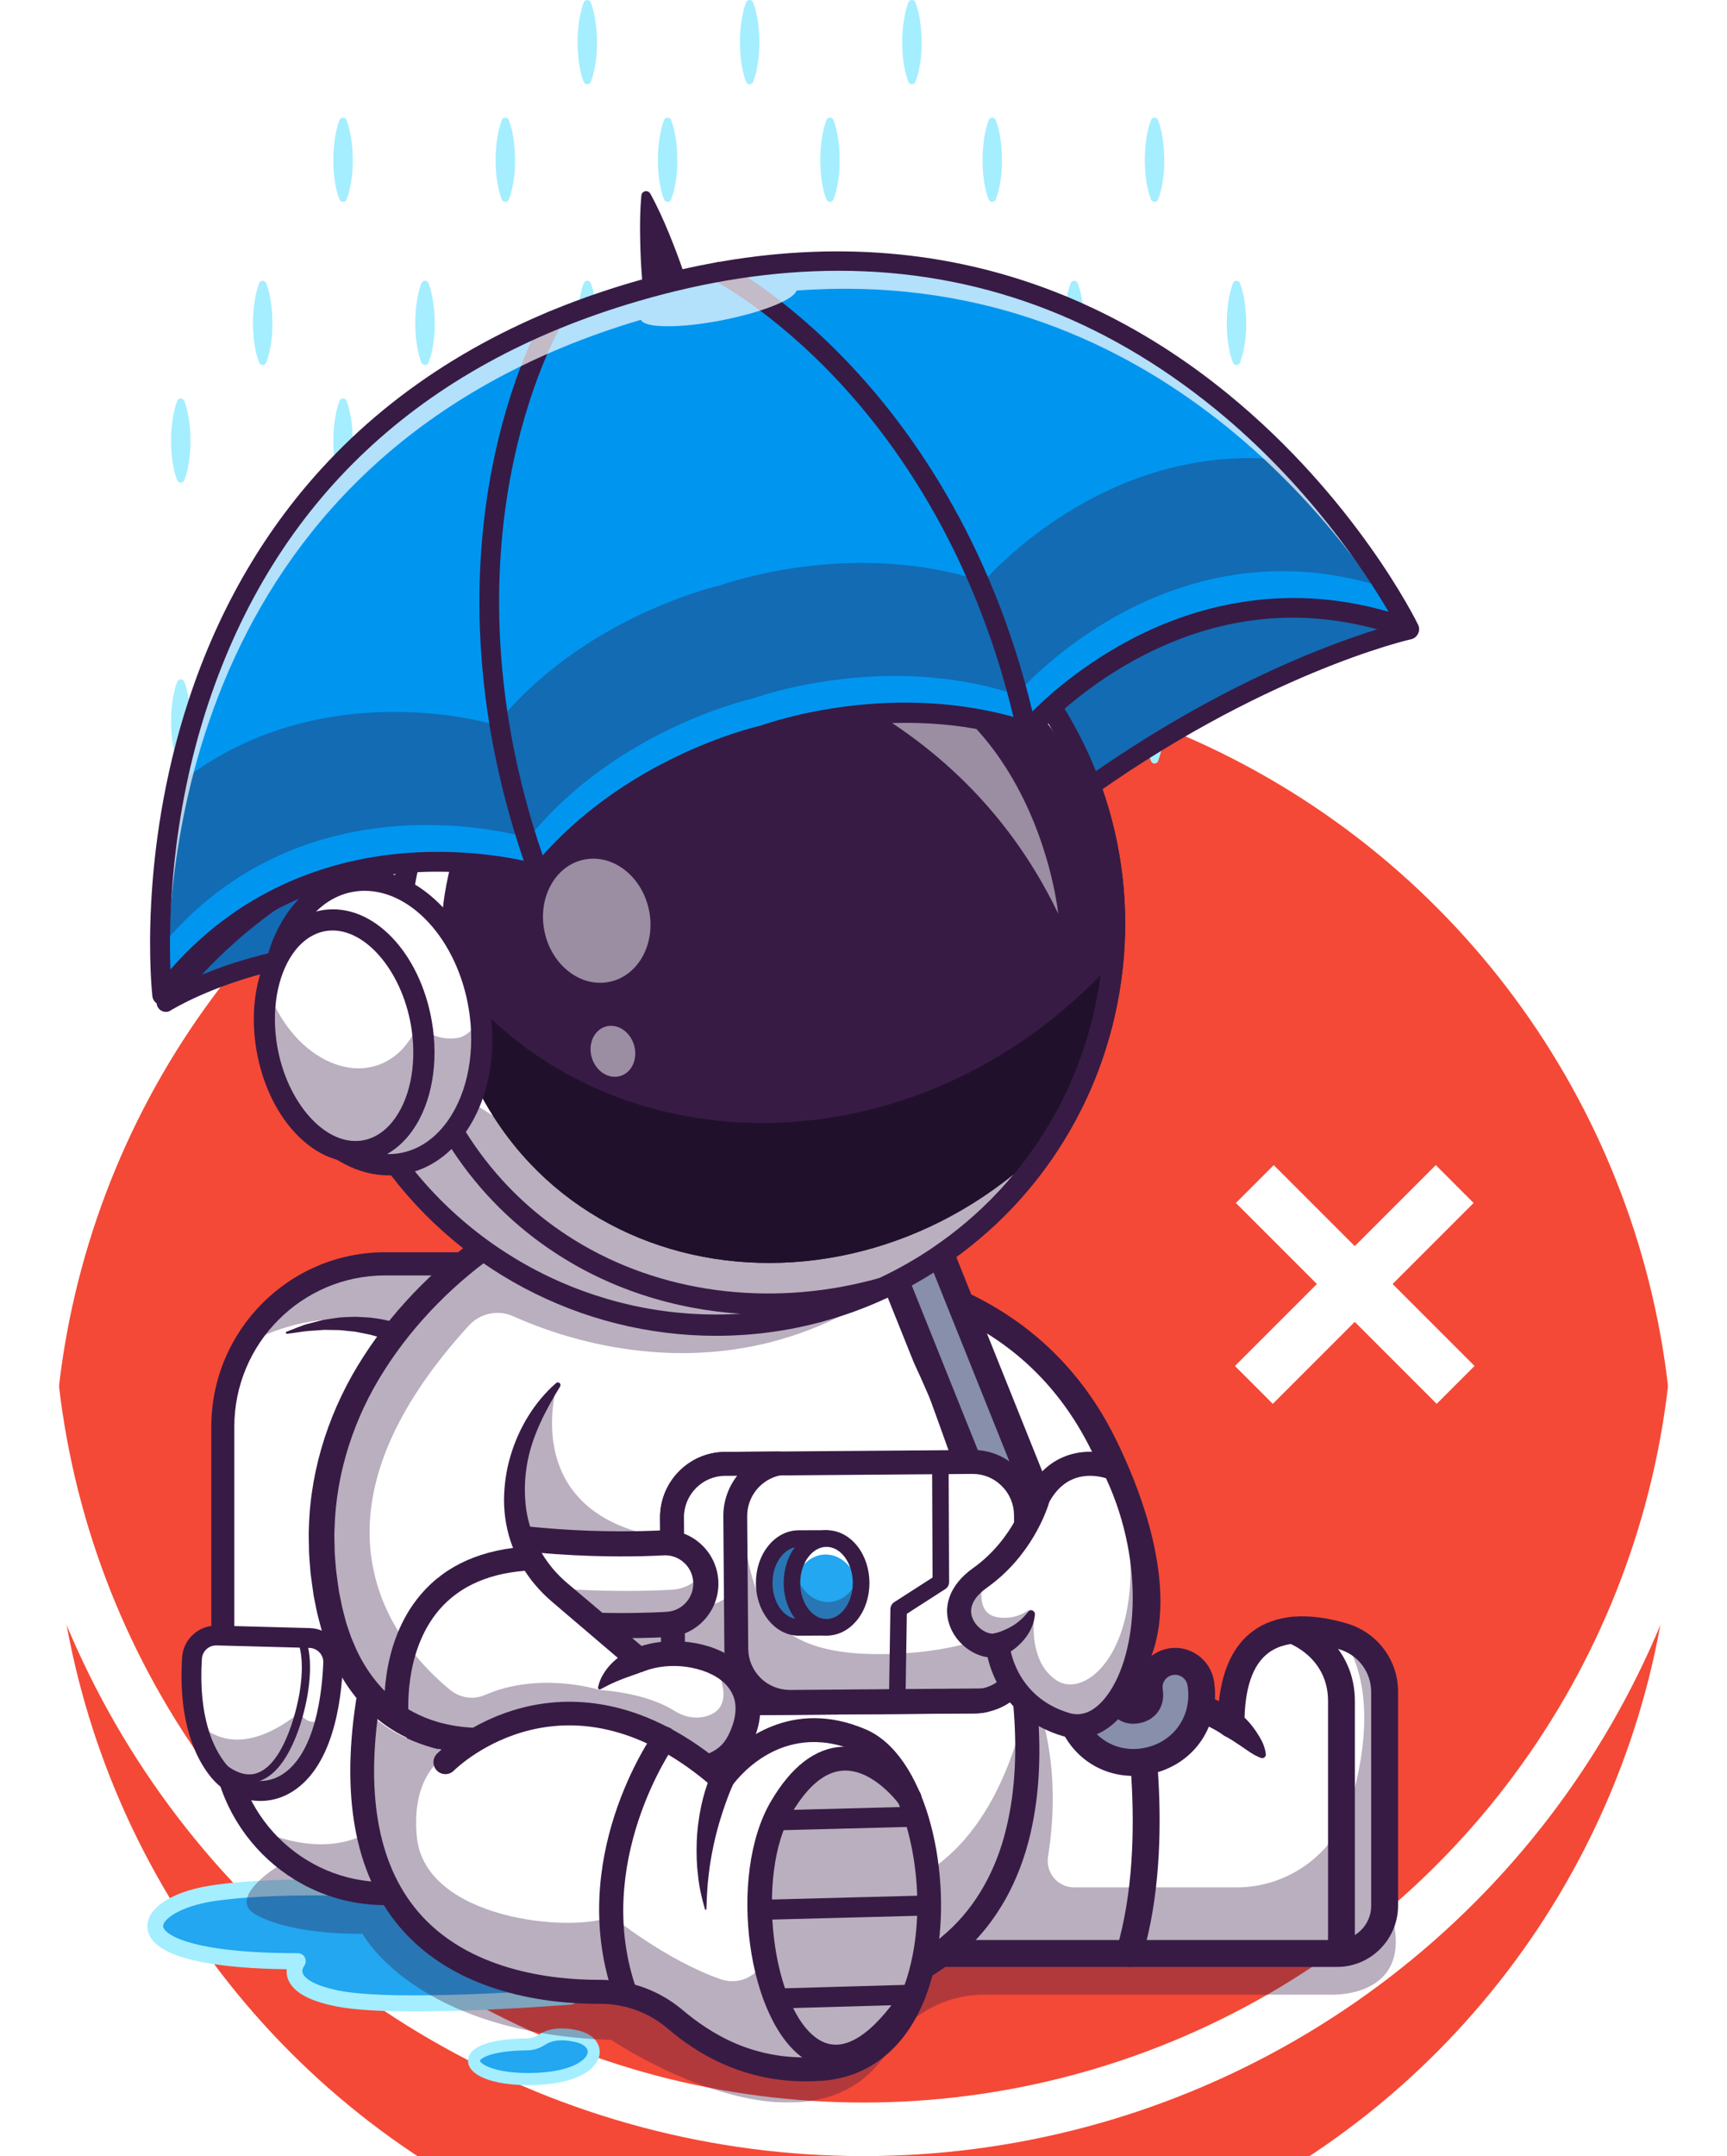 <svg width="129" height="161" viewBox="0 0 129 161" fill="none" xmlns="http://www.w3.org/2000/svg">
<g filter="url(#filter0_i_58_3549)">
<circle cx="64.5" cy="96.5" r="60.5" fill="#F44936"/>
</g>
<circle cx="64.5" cy="96.5" r="62.5" stroke="white" stroke-width="4"/>
<g clip-path="url(#clip0_58_3549)">
<path d="M13.768 29.939C13.953 30.43 14.054 30.928 14.126 31.419C14.191 31.91 14.227 32.408 14.227 32.899C14.233 33.391 14.203 33.888 14.132 34.379C14.06 34.871 13.959 35.368 13.768 35.86C13.708 36.009 13.541 36.081 13.398 36.021C13.32 35.991 13.267 35.931 13.237 35.86C13.04 35.368 12.945 34.871 12.873 34.379C12.807 33.888 12.778 33.391 12.778 32.899C12.778 32.408 12.813 31.91 12.879 31.419C12.951 30.928 13.046 30.43 13.237 29.939C13.291 29.789 13.458 29.717 13.601 29.771C13.678 29.807 13.738 29.867 13.768 29.939Z" fill="#A4EEFF"/>
<path d="M13.768 50.913C13.953 51.404 14.054 51.902 14.126 52.393C14.191 52.885 14.227 53.382 14.227 53.873C14.233 54.365 14.203 54.862 14.132 55.354C14.06 55.845 13.959 56.342 13.768 56.834C13.708 56.984 13.541 57.056 13.398 56.995C13.32 56.966 13.267 56.906 13.237 56.834C13.04 56.342 12.945 55.845 12.873 55.354C12.807 54.862 12.778 54.365 12.778 53.873C12.778 53.382 12.813 52.885 12.879 52.393C12.951 51.902 13.046 51.404 13.237 50.913C13.291 50.763 13.458 50.691 13.601 50.745C13.678 50.775 13.738 50.841 13.768 50.913Z" fill="#A4EEFF"/>
<path d="M19.889 21.154C20.073 21.645 20.175 22.143 20.246 22.634C20.312 23.125 20.348 23.623 20.348 24.114C20.354 24.606 20.324 25.103 20.252 25.594C20.181 26.086 20.079 26.583 19.889 27.075C19.829 27.224 19.662 27.296 19.519 27.236C19.441 27.206 19.387 27.146 19.358 27.075C19.161 26.583 19.065 26.086 18.994 25.594C18.928 25.103 18.898 24.606 18.898 24.114C18.898 23.623 18.934 23.125 19 22.634C19.071 22.143 19.167 21.645 19.358 21.154C19.411 21.004 19.578 20.932 19.721 20.986C19.805 21.022 19.859 21.082 19.889 21.154Z" fill="#A4EEFF"/>
<path d="M19.889 42.128C20.073 42.619 20.175 43.117 20.246 43.608C20.312 44.099 20.348 44.597 20.348 45.088C20.354 45.58 20.324 46.077 20.252 46.568C20.181 47.06 20.079 47.557 19.889 48.049C19.829 48.198 19.662 48.27 19.519 48.21C19.441 48.18 19.387 48.12 19.358 48.049C19.161 47.557 19.065 47.06 18.994 46.568C18.928 46.077 18.898 45.58 18.898 45.088C18.898 44.597 18.934 44.099 19 43.608C19.071 43.117 19.167 42.619 19.358 42.128C19.411 41.978 19.578 41.906 19.721 41.96C19.805 41.99 19.859 42.05 19.889 42.128Z" fill="#A4EEFF"/>
<path d="M25.89 8.971C26.075 9.462 26.176 9.96 26.248 10.451C26.313 10.943 26.349 11.44 26.349 11.931C26.355 12.423 26.325 12.92 26.254 13.411C26.182 13.903 26.081 14.4 25.89 14.892C25.83 15.041 25.663 15.113 25.52 15.053C25.442 15.023 25.389 14.963 25.359 14.892C25.162 14.4 25.066 13.903 24.995 13.411C24.929 12.92 24.899 12.423 24.899 11.931C24.899 11.44 24.935 10.943 25.001 10.451C25.072 9.96 25.168 9.462 25.359 8.971C25.412 8.821 25.579 8.749 25.723 8.803C25.806 8.833 25.86 8.899 25.89 8.971Z" fill="#A4EEFF"/>
<path d="M25.89 29.939C26.075 30.43 26.176 30.928 26.248 31.419C26.313 31.91 26.349 32.408 26.349 32.899C26.355 33.391 26.325 33.888 26.254 34.379C26.182 34.871 26.081 35.368 25.89 35.86C25.83 36.009 25.663 36.081 25.52 36.021C25.442 35.991 25.389 35.931 25.359 35.86C25.162 35.368 25.066 34.871 24.995 34.379C24.929 33.888 24.899 33.391 24.899 32.899C24.899 32.408 24.935 31.91 25.001 31.419C25.072 30.928 25.168 30.43 25.359 29.939C25.412 29.789 25.579 29.717 25.723 29.771C25.806 29.807 25.86 29.867 25.89 29.939Z" fill="#A4EEFF"/>
<path d="M25.89 50.913C26.075 51.404 26.176 51.902 26.248 52.393C26.313 52.885 26.349 53.382 26.349 53.873C26.355 54.365 26.325 54.862 26.254 55.354C26.182 55.845 26.081 56.342 25.89 56.834C25.83 56.984 25.663 57.056 25.52 56.995C25.442 56.966 25.389 56.906 25.359 56.834C25.162 56.342 25.066 55.845 24.995 55.354C24.929 54.862 24.899 54.365 24.899 53.873C24.899 53.382 24.935 52.885 25.001 52.393C25.072 51.902 25.168 51.404 25.359 50.913C25.412 50.763 25.579 50.691 25.723 50.745C25.806 50.775 25.86 50.841 25.89 50.913Z" fill="#A4EEFF"/>
<path d="M32.01 21.154C32.195 21.645 32.297 22.143 32.368 22.634C32.434 23.125 32.47 23.623 32.47 24.114C32.476 24.606 32.446 25.103 32.374 25.594C32.303 26.086 32.201 26.583 32.01 27.075C31.951 27.224 31.784 27.296 31.64 27.236C31.563 27.206 31.509 27.146 31.479 27.075C31.282 26.583 31.187 26.086 31.116 25.594C31.05 25.103 31.02 24.606 31.02 24.114C31.02 23.623 31.056 23.125 31.121 22.634C31.193 22.143 31.288 21.645 31.479 21.154C31.533 21.004 31.7 20.932 31.843 20.986C31.927 21.022 31.98 21.082 32.01 21.154Z" fill="#A4EEFF"/>
<path d="M32.01 42.128C32.195 42.619 32.297 43.117 32.368 43.608C32.434 44.099 32.47 44.597 32.47 45.088C32.476 45.58 32.446 46.077 32.374 46.568C32.303 47.06 32.201 47.557 32.01 48.049C31.951 48.198 31.784 48.27 31.64 48.21C31.563 48.18 31.509 48.12 31.479 48.049C31.282 47.557 31.187 47.06 31.116 46.568C31.05 46.077 31.02 45.58 31.02 45.088C31.02 44.597 31.056 44.099 31.121 43.608C31.193 43.117 31.288 42.619 31.479 42.128C31.533 41.978 31.7 41.906 31.843 41.96C31.927 41.99 31.98 42.05 32.01 42.128Z" fill="#A4EEFF"/>
<path d="M38.011 8.971C38.196 9.462 38.298 9.96 38.369 10.451C38.435 10.943 38.471 11.44 38.471 11.931C38.477 12.423 38.447 12.92 38.375 13.411C38.304 13.903 38.202 14.4 38.011 14.892C37.952 15.041 37.785 15.113 37.642 15.053C37.564 15.023 37.51 14.963 37.481 14.892C37.284 14.4 37.188 13.903 37.117 13.411C37.051 12.92 37.021 12.423 37.021 11.931C37.021 11.44 37.057 10.943 37.123 10.451C37.194 9.96 37.296 9.462 37.481 8.971C37.534 8.821 37.701 8.749 37.844 8.803C37.928 8.833 37.982 8.899 38.011 8.971Z" fill="#A4EEFF"/>
<path d="M38.011 29.939C38.196 30.43 38.298 30.928 38.369 31.419C38.435 31.91 38.471 32.408 38.471 32.899C38.477 33.391 38.447 33.888 38.375 34.379C38.304 34.871 38.202 35.368 38.011 35.86C37.952 36.009 37.785 36.081 37.642 36.021C37.564 35.991 37.51 35.931 37.481 35.86C37.284 35.368 37.188 34.871 37.117 34.379C37.051 33.888 37.021 33.391 37.021 32.899C37.021 32.408 37.057 31.91 37.123 31.419C37.194 30.928 37.296 30.43 37.481 29.939C37.534 29.789 37.701 29.717 37.844 29.771C37.928 29.807 37.982 29.867 38.011 29.939Z" fill="#A4EEFF"/>
<path d="M38.011 50.913C38.196 51.404 38.298 51.902 38.369 52.393C38.435 52.885 38.471 53.382 38.471 53.873C38.477 54.365 38.447 54.862 38.375 55.354C38.304 55.845 38.202 56.342 38.011 56.834C37.952 56.984 37.785 57.056 37.642 56.995C37.564 56.966 37.51 56.906 37.481 56.834C37.284 56.342 37.188 55.845 37.117 55.354C37.051 54.862 37.021 54.365 37.021 53.873C37.021 53.382 37.057 52.885 37.123 52.393C37.194 51.902 37.296 51.404 37.481 50.913C37.534 50.763 37.701 50.691 37.844 50.745C37.928 50.775 37.982 50.841 38.011 50.913Z" fill="#A4EEFF"/>
<path d="M44.132 0.186C44.317 0.677 44.419 1.175 44.49 1.666C44.556 2.157 44.592 2.655 44.592 3.146C44.597 3.637 44.568 4.135 44.496 4.626C44.424 5.118 44.323 5.615 44.132 6.106C44.072 6.256 43.905 6.328 43.762 6.268C43.685 6.238 43.631 6.178 43.601 6.106C43.404 5.615 43.309 5.118 43.237 4.626C43.172 4.135 43.142 3.637 43.142 3.146C43.142 2.655 43.178 2.157 43.243 1.666C43.315 1.175 43.416 0.677 43.601 0.186C43.655 0.036 43.822 -0.036 43.965 0.018C44.049 0.048 44.108 0.108 44.132 0.186Z" fill="#A4EEFF"/>
<path d="M44.132 21.154C44.317 21.645 44.419 22.143 44.49 22.634C44.556 23.125 44.592 23.623 44.592 24.114C44.597 24.606 44.568 25.103 44.496 25.594C44.424 26.086 44.323 26.583 44.132 27.075C44.072 27.224 43.905 27.296 43.762 27.236C43.685 27.206 43.631 27.146 43.601 27.075C43.404 26.583 43.309 26.086 43.237 25.594C43.172 25.103 43.142 24.606 43.142 24.114C43.142 23.623 43.178 23.125 43.243 22.634C43.315 22.143 43.416 21.645 43.601 21.154C43.655 21.004 43.822 20.932 43.965 20.986C44.049 21.022 44.108 21.082 44.132 21.154Z" fill="#A4EEFF"/>
<path d="M44.132 42.128C44.317 42.619 44.419 43.117 44.49 43.608C44.556 44.099 44.592 44.597 44.592 45.088C44.597 45.58 44.568 46.077 44.496 46.568C44.424 47.06 44.323 47.557 44.132 48.049C44.072 48.198 43.905 48.27 43.762 48.21C43.685 48.18 43.631 48.12 43.601 48.049C43.404 47.557 43.309 47.06 43.237 46.568C43.172 46.077 43.142 45.58 43.142 45.088C43.142 44.597 43.178 44.099 43.243 43.608C43.315 43.117 43.416 42.619 43.601 42.128C43.655 41.978 43.822 41.906 43.965 41.96C44.049 41.99 44.108 42.05 44.132 42.128Z" fill="#A4EEFF"/>
<path d="M50.133 8.971C50.318 9.462 50.42 9.96 50.491 10.451C50.557 10.943 50.593 11.44 50.593 11.931C50.599 12.423 50.569 12.92 50.497 13.411C50.426 13.903 50.324 14.4 50.133 14.892C50.074 15.041 49.907 15.113 49.764 15.053C49.686 15.023 49.632 14.963 49.602 14.892C49.406 14.4 49.31 13.903 49.239 13.411C49.173 12.92 49.143 12.423 49.143 11.931C49.143 11.44 49.179 10.943 49.245 10.451C49.316 9.96 49.417 9.462 49.602 8.971C49.656 8.821 49.823 8.749 49.966 8.803C50.05 8.833 50.109 8.899 50.133 8.971Z" fill="#A4EEFF"/>
<path d="M50.133 29.939C50.318 30.43 50.42 30.928 50.491 31.419C50.557 31.91 50.593 32.408 50.593 32.899C50.599 33.391 50.569 33.888 50.497 34.379C50.426 34.871 50.324 35.368 50.133 35.86C50.074 36.009 49.907 36.081 49.764 36.021C49.686 35.991 49.632 35.931 49.602 35.86C49.406 35.368 49.31 34.871 49.239 34.379C49.173 33.888 49.143 33.391 49.143 32.899C49.143 32.408 49.179 31.91 49.245 31.419C49.316 30.928 49.417 30.43 49.602 29.939C49.656 29.789 49.823 29.717 49.966 29.771C50.05 29.807 50.109 29.867 50.133 29.939Z" fill="#A4EEFF"/>
<path d="M50.133 50.913C50.318 51.404 50.42 51.902 50.491 52.393C50.557 52.885 50.593 53.382 50.593 53.873C50.599 54.365 50.569 54.862 50.497 55.354C50.426 55.845 50.324 56.342 50.133 56.834C50.074 56.984 49.907 57.056 49.764 56.995C49.686 56.966 49.632 56.906 49.602 56.834C49.406 56.342 49.31 55.845 49.239 55.354C49.173 54.862 49.143 54.365 49.143 53.873C49.143 53.382 49.179 52.885 49.245 52.393C49.316 51.902 49.417 51.404 49.602 50.913C49.656 50.763 49.823 50.691 49.966 50.745C50.05 50.775 50.109 50.841 50.133 50.913Z" fill="#A4EEFF"/>
<path d="M56.26 0.186C56.445 0.677 56.546 1.175 56.618 1.666C56.683 2.157 56.719 2.655 56.719 3.146C56.725 3.637 56.695 4.135 56.624 4.626C56.552 5.118 56.451 5.615 56.26 6.106C56.2 6.256 56.033 6.328 55.89 6.268C55.812 6.238 55.759 6.178 55.729 6.106C55.532 5.615 55.437 5.118 55.365 4.626C55.299 4.135 55.27 3.637 55.27 3.146C55.27 2.655 55.305 2.157 55.371 1.666C55.443 1.175 55.544 0.677 55.729 0.186C55.783 0.036 55.95 -0.036 56.093 0.018C56.17 0.048 56.23 0.108 56.26 0.186Z" fill="#A4EEFF"/>
<path d="M56.26 21.154C56.445 21.645 56.546 22.143 56.618 22.634C56.683 23.125 56.719 23.623 56.719 24.114C56.725 24.606 56.695 25.103 56.624 25.594C56.552 26.086 56.451 26.583 56.26 27.075C56.2 27.224 56.033 27.296 55.89 27.236C55.812 27.206 55.759 27.146 55.729 27.075C55.532 26.583 55.437 26.086 55.365 25.594C55.299 25.103 55.27 24.606 55.27 24.114C55.27 23.623 55.305 23.125 55.371 22.634C55.443 22.143 55.544 21.645 55.729 21.154C55.783 21.004 55.95 20.932 56.093 20.986C56.17 21.022 56.23 21.082 56.26 21.154Z" fill="#A4EEFF"/>
<path d="M56.26 42.128C56.445 42.619 56.546 43.117 56.618 43.608C56.683 44.099 56.719 44.597 56.719 45.088C56.725 45.58 56.695 46.077 56.624 46.568C56.552 47.06 56.451 47.557 56.26 48.049C56.2 48.198 56.033 48.27 55.89 48.21C55.812 48.18 55.759 48.12 55.729 48.049C55.532 47.557 55.437 47.06 55.365 46.568C55.299 46.077 55.27 45.58 55.27 45.088C55.27 44.597 55.305 44.099 55.371 43.608C55.443 43.117 55.544 42.619 55.729 42.128C55.783 41.978 55.95 41.906 56.093 41.96C56.17 41.99 56.23 42.05 56.26 42.128Z" fill="#A4EEFF"/>
<path d="M62.261 8.971C62.446 9.462 62.547 9.96 62.619 10.451C62.685 10.943 62.72 11.44 62.72 11.931C62.726 12.423 62.697 12.92 62.625 13.411C62.553 13.903 62.452 14.4 62.261 14.892C62.201 15.041 62.034 15.113 61.891 15.053C61.814 15.023 61.76 14.963 61.73 14.892C61.533 14.4 61.438 13.903 61.366 13.411C61.301 12.92 61.271 12.423 61.271 11.931C61.271 11.44 61.306 10.943 61.372 10.451C61.444 9.96 61.545 9.462 61.73 8.971C61.784 8.821 61.951 8.749 62.094 8.803C62.172 8.833 62.231 8.899 62.261 8.971Z" fill="#A4EEFF"/>
<path d="M62.261 29.939C62.446 30.43 62.547 30.928 62.619 31.419C62.685 31.91 62.72 32.408 62.72 32.899C62.726 33.391 62.697 33.888 62.625 34.379C62.553 34.871 62.452 35.368 62.261 35.86C62.201 36.009 62.034 36.081 61.891 36.021C61.814 35.991 61.76 35.931 61.73 35.86C61.533 35.368 61.438 34.871 61.366 34.379C61.301 33.888 61.271 33.391 61.271 32.899C61.271 32.408 61.306 31.91 61.372 31.419C61.444 30.928 61.545 30.43 61.73 29.939C61.784 29.789 61.951 29.717 62.094 29.771C62.172 29.807 62.231 29.867 62.261 29.939Z" fill="#A4EEFF"/>
<path d="M62.261 50.913C62.446 51.404 62.547 51.902 62.619 52.393C62.685 52.885 62.72 53.382 62.72 53.873C62.726 54.365 62.697 54.862 62.625 55.354C62.553 55.845 62.452 56.342 62.261 56.834C62.201 56.984 62.034 57.056 61.891 56.995C61.814 56.966 61.76 56.906 61.73 56.834C61.533 56.342 61.438 55.845 61.366 55.354C61.301 54.862 61.271 54.365 61.271 53.873C61.271 53.382 61.306 52.885 61.372 52.393C61.444 51.902 61.545 51.404 61.73 50.913C61.784 50.763 61.951 50.691 62.094 50.745C62.172 50.775 62.231 50.841 62.261 50.913Z" fill="#A4EEFF"/>
<path d="M68.382 0.186C68.567 0.677 68.668 1.175 68.74 1.666C68.805 2.157 68.841 2.655 68.841 3.146C68.847 3.637 68.817 4.135 68.746 4.626C68.674 5.118 68.573 5.615 68.382 6.106C68.322 6.256 68.155 6.328 68.012 6.268C67.934 6.238 67.88 6.178 67.851 6.106C67.654 5.615 67.558 5.118 67.487 4.626C67.421 4.135 67.391 3.637 67.391 3.146C67.391 2.655 67.427 2.157 67.493 1.666C67.564 1.175 67.666 0.677 67.851 0.186C67.904 0.036 68.071 -0.036 68.215 0.018C68.298 0.048 68.352 0.108 68.382 0.186Z" fill="#A4EEFF"/>
<path d="M68.382 21.154C68.567 21.645 68.668 22.143 68.74 22.634C68.805 23.125 68.841 23.623 68.841 24.114C68.847 24.606 68.817 25.103 68.746 25.594C68.674 26.086 68.573 26.583 68.382 27.075C68.322 27.224 68.155 27.296 68.012 27.236C67.934 27.206 67.88 27.146 67.851 27.075C67.654 26.583 67.558 26.086 67.487 25.594C67.421 25.103 67.391 24.606 67.391 24.114C67.391 23.623 67.427 23.125 67.493 22.634C67.564 22.143 67.666 21.645 67.851 21.154C67.904 21.004 68.071 20.932 68.215 20.986C68.298 21.022 68.352 21.082 68.382 21.154Z" fill="#A4EEFF"/>
<path d="M68.382 42.128C68.567 42.619 68.668 43.117 68.74 43.608C68.805 44.099 68.841 44.597 68.841 45.088C68.847 45.58 68.817 46.077 68.746 46.568C68.674 47.06 68.573 47.557 68.382 48.049C68.322 48.198 68.155 48.27 68.012 48.21C67.934 48.18 67.88 48.12 67.851 48.049C67.654 47.557 67.558 47.06 67.487 46.568C67.421 46.077 67.391 45.58 67.391 45.088C67.391 44.597 67.427 44.099 67.493 43.608C67.564 43.117 67.666 42.619 67.851 42.128C67.904 41.978 68.071 41.906 68.215 41.96C68.298 41.99 68.352 42.05 68.382 42.128Z" fill="#A4EEFF"/>
<path d="M74.383 8.971C74.568 9.462 74.669 9.96 74.741 10.451C74.806 10.943 74.842 11.44 74.842 11.931C74.848 12.423 74.818 12.92 74.747 13.411C74.675 13.903 74.574 14.4 74.383 14.892C74.323 15.041 74.156 15.113 74.013 15.053C73.935 15.023 73.882 14.963 73.852 14.892C73.655 14.4 73.56 13.903 73.488 13.411C73.422 12.92 73.393 12.423 73.393 11.931C73.393 11.44 73.428 10.943 73.494 10.451C73.566 9.96 73.667 9.462 73.852 8.971C73.906 8.821 74.073 8.749 74.216 8.803C74.299 8.833 74.353 8.899 74.383 8.971Z" fill="#A4EEFF"/>
<path d="M74.383 29.939C74.568 30.43 74.669 30.928 74.741 31.419C74.806 31.91 74.842 32.408 74.842 32.899C74.848 33.391 74.818 33.888 74.747 34.379C74.675 34.871 74.574 35.368 74.383 35.86C74.323 36.009 74.156 36.081 74.013 36.021C73.935 35.991 73.882 35.931 73.852 35.86C73.655 35.368 73.56 34.871 73.488 34.379C73.422 33.888 73.393 33.391 73.393 32.899C73.393 32.408 73.428 31.91 73.494 31.419C73.566 30.928 73.667 30.43 73.852 29.939C73.906 29.789 74.073 29.717 74.216 29.771C74.299 29.807 74.353 29.867 74.383 29.939Z" fill="#A4EEFF"/>
<path d="M74.383 50.913C74.568 51.404 74.669 51.902 74.741 52.393C74.806 52.885 74.842 53.382 74.842 53.873C74.848 54.365 74.818 54.862 74.747 55.354C74.675 55.845 74.574 56.342 74.383 56.834C74.323 56.984 74.156 57.056 74.013 56.995C73.935 56.966 73.882 56.906 73.852 56.834C73.655 56.342 73.56 55.845 73.488 55.354C73.422 54.862 73.393 54.365 73.393 53.873C73.393 53.382 73.428 52.885 73.494 52.393C73.566 51.902 73.667 51.404 73.852 50.913C73.906 50.763 74.073 50.691 74.216 50.745C74.299 50.775 74.353 50.841 74.383 50.913Z" fill="#A4EEFF"/>
<path d="M80.503 21.154C80.688 21.645 80.79 22.143 80.861 22.634C80.927 23.125 80.963 23.623 80.963 24.114C80.969 24.606 80.939 25.103 80.867 25.594C80.796 26.086 80.694 26.583 80.503 27.075C80.444 27.224 80.277 27.296 80.134 27.236C80.056 27.206 80.002 27.146 79.972 27.075C79.776 26.583 79.68 26.086 79.609 25.594C79.543 25.103 79.513 24.606 79.513 24.114C79.513 23.623 79.549 23.125 79.615 22.634C79.686 22.143 79.788 21.645 79.972 21.154C80.026 21.004 80.193 20.932 80.336 20.986C80.42 21.022 80.474 21.082 80.503 21.154Z" fill="#A4EEFF"/>
<path d="M80.503 42.128C80.688 42.619 80.79 43.117 80.861 43.608C80.927 44.099 80.963 44.597 80.963 45.088C80.969 45.58 80.939 46.077 80.867 46.568C80.796 47.06 80.694 47.557 80.503 48.049C80.444 48.198 80.277 48.27 80.134 48.21C80.056 48.18 80.002 48.12 79.972 48.049C79.776 47.557 79.68 47.06 79.609 46.568C79.543 46.077 79.513 45.58 79.513 45.088C79.513 44.597 79.549 44.099 79.615 43.608C79.686 43.117 79.788 42.619 79.972 42.128C80.026 41.978 80.193 41.906 80.336 41.96C80.42 41.99 80.474 42.05 80.503 42.128Z" fill="#A4EEFF"/>
<path d="M86.505 8.971C86.69 9.462 86.791 9.96 86.863 10.451C86.928 10.943 86.964 11.44 86.964 11.931C86.97 12.423 86.94 12.92 86.869 13.411C86.797 13.903 86.696 14.4 86.505 14.892C86.445 15.041 86.278 15.113 86.135 15.053C86.057 15.023 86.004 14.963 85.974 14.892C85.777 14.4 85.681 13.903 85.61 13.411C85.544 12.92 85.514 12.423 85.514 11.931C85.514 11.44 85.55 10.943 85.616 10.451C85.687 9.96 85.783 9.462 85.974 8.971C86.027 8.821 86.195 8.749 86.338 8.803C86.421 8.833 86.475 8.899 86.505 8.971Z" fill="#A4EEFF"/>
<path d="M86.505 29.939C86.69 30.43 86.791 30.928 86.863 31.419C86.928 31.91 86.964 32.408 86.964 32.899C86.97 33.391 86.94 33.888 86.869 34.379C86.797 34.871 86.696 35.368 86.505 35.86C86.445 36.009 86.278 36.081 86.135 36.021C86.057 35.991 86.004 35.931 85.974 35.86C85.777 35.368 85.681 34.871 85.61 34.379C85.544 33.888 85.514 33.391 85.514 32.899C85.514 32.408 85.55 31.91 85.616 31.419C85.687 30.928 85.783 30.43 85.974 29.939C86.027 29.789 86.195 29.717 86.338 29.771C86.421 29.807 86.475 29.867 86.505 29.939Z" fill="#A4EEFF"/>
<path d="M86.505 50.913C86.69 51.404 86.791 51.902 86.863 52.393C86.928 52.885 86.964 53.382 86.964 53.873C86.97 54.365 86.94 54.862 86.869 55.354C86.797 55.845 86.696 56.342 86.505 56.834C86.445 56.984 86.278 57.056 86.135 56.995C86.057 56.966 86.004 56.906 85.974 56.834C85.777 56.342 85.681 55.845 85.61 55.354C85.544 54.862 85.514 54.365 85.514 53.873C85.514 53.382 85.55 52.885 85.616 52.393C85.687 51.902 85.783 51.404 85.974 50.913C86.027 50.763 86.195 50.691 86.338 50.745C86.421 50.775 86.475 50.841 86.505 50.913Z" fill="#A4EEFF"/>
<path d="M92.625 21.154C92.81 21.645 92.912 22.143 92.983 22.634C93.049 23.125 93.085 23.623 93.085 24.114C93.091 24.606 93.061 25.103 92.989 25.594C92.918 26.086 92.816 26.583 92.625 27.075C92.566 27.224 92.399 27.296 92.255 27.236C92.178 27.206 92.124 27.146 92.094 27.075C91.897 26.583 91.802 26.086 91.731 25.594C91.665 25.103 91.635 24.606 91.635 24.114C91.635 23.623 91.671 23.125 91.736 22.634C91.808 22.143 91.909 21.645 92.094 21.154C92.148 21.004 92.315 20.932 92.458 20.986C92.542 21.022 92.601 21.082 92.625 21.154Z" fill="#A4EEFF"/>
<path d="M92.625 42.128C92.81 42.619 92.912 43.117 92.983 43.608C93.049 44.099 93.085 44.597 93.085 45.088C93.091 45.58 93.061 46.077 92.989 46.568C92.918 47.06 92.816 47.557 92.625 48.049C92.566 48.198 92.399 48.27 92.255 48.21C92.178 48.18 92.124 48.12 92.094 48.049C91.897 47.557 91.802 47.06 91.731 46.568C91.665 46.077 91.635 45.58 91.635 45.088C91.635 44.597 91.671 44.099 91.736 43.608C91.808 43.117 91.909 42.619 92.094 42.128C92.148 41.978 92.315 41.906 92.458 41.96C92.542 41.99 92.601 42.05 92.625 42.128Z" fill="#A4EEFF"/>
<path d="M39.372 152.655C39.777 152.649 40.165 152.517 40.505 152.29C40.923 152.008 41.722 151.726 43.094 152.044C45.379 152.577 44.77 155.214 39.539 155.244C34.558 155.274 33.591 152.709 39.372 152.655Z" fill="#22A7F0"/>
<path d="M39.461 155.7C36.771 155.7 34.969 154.974 34.963 153.89C34.957 152.847 36.562 152.236 39.366 152.212C39.67 152.212 39.98 152.11 40.255 151.924C40.756 151.589 41.68 151.265 43.19 151.619C44.251 151.864 44.878 152.553 44.788 153.362C44.669 154.429 43.219 155.682 39.539 155.7C39.515 155.7 39.485 155.7 39.461 155.7ZM41.961 152.356C41.376 152.356 40.988 152.512 40.75 152.667C40.326 152.949 39.849 153.099 39.372 153.105C36.502 153.129 35.852 153.782 35.852 153.878C35.852 154.07 36.8 154.795 39.455 154.795C39.479 154.795 39.503 154.795 39.533 154.795C42.593 154.777 43.834 153.842 43.899 153.255C43.935 152.925 43.577 152.619 42.987 152.482C42.593 152.398 42.253 152.356 41.961 152.356Z" fill="#A4EEFF"/>
<path d="M31.378 141.174C31.378 141.174 21.243 140.502 15.719 141.401C10.201 142.294 8.339 146.453 22.245 146.453C22.245 146.453 20.706 148.341 25.216 149.234C29.726 150.133 42.569 149.09 42.569 149.09L31.378 141.174Z" fill="#22A7F0"/>
<path d="M31.02 150.198C28.681 150.198 26.516 150.102 25.114 149.821C23.038 149.407 21.857 148.73 21.505 147.759C21.416 147.514 21.398 147.268 21.416 147.046C16.589 146.986 11.203 146.369 11.012 143.948C10.898 142.54 12.76 141.275 15.635 140.814C21.159 139.921 31.008 140.556 31.426 140.58C31.533 140.586 31.64 140.622 31.73 140.688L42.927 148.604C43.13 148.748 43.225 149.006 43.16 149.252C43.094 149.497 42.885 149.671 42.635 149.689C42.265 149.713 36.222 150.198 31.02 150.198ZM23.617 141.533C20.896 141.533 17.979 141.641 15.814 141.988C13.416 142.378 12.145 143.337 12.187 143.846C12.229 144.404 14.126 145.848 22.245 145.848C22.477 145.848 22.686 145.98 22.782 146.189C22.883 146.399 22.847 146.645 22.704 146.825C22.704 146.825 22.513 147.082 22.62 147.358C22.71 147.598 23.157 148.209 25.335 148.646C28.759 149.323 37.26 148.856 40.863 148.61L31.169 141.761C30.417 141.713 27.19 141.533 23.617 141.533Z" fill="#A4EEFF"/>
<g opacity="0.35">
<path d="M25.454 138.147C23.301 138.081 21.177 138.806 19.56 140.251C18.486 141.21 17.86 142.27 19.125 142.977C21.935 144.541 27.083 144.398 27.083 144.398C27.083 144.398 30.99 151.84 45.653 152.326C45.653 152.326 61.706 163.118 67.016 151.912C67.016 151.912 69.378 148.946 73.506 148.946H99.36C99.36 148.946 107.253 149.371 103.005 140.502L25.454 138.147Z" fill="#371B45"/>
</g>
<path d="M48.177 106.542V129.23C48.177 135.948 42.754 141.395 36.067 141.395H28.753C24.792 141.395 21.279 139.49 19.071 136.535C17.55 134.498 16.643 131.969 16.643 129.224V106.536C16.643 104.295 17.246 102.198 18.296 100.4C20.396 96.792 24.291 94.371 28.753 94.371H36.061C37.003 94.371 37.916 94.479 38.799 94.683C44.168 95.935 48.177 100.771 48.177 106.542Z" fill="white"/>
<g opacity="0.35">
<path d="M48.177 113.422V129.236C48.177 135.954 42.754 141.401 36.067 141.401H28.753C24.792 141.401 21.278 139.496 19.071 136.541C38.22 145.003 35.798 105.086 31.014 100.723C25.782 95.953 18.302 100.406 18.302 100.406V100.4C20.401 96.792 24.297 94.371 28.759 94.371H36.067C37.009 94.371 37.922 94.479 38.805 94.683C39.127 96.505 39.121 98.512 39.121 98.512L44.639 106.111C44.633 106.117 46.667 110.276 48.177 113.422Z" fill="#371B45"/>
</g>
<path d="M32.672 102.467L32.571 102.366C32.535 102.324 32.493 102.288 32.446 102.246C32.362 102.162 32.279 102.084 32.183 102.006C32.01 101.844 31.808 101.7 31.623 101.545C31.229 101.257 30.823 100.975 30.388 100.742C29.523 100.268 28.592 99.891 27.614 99.657C27.369 99.597 27.119 99.561 26.874 99.507L26.498 99.435L26.116 99.399C25.866 99.375 25.609 99.339 25.353 99.321L24.577 99.309L24.19 99.303L23.802 99.333L23.02 99.387C22.495 99.435 21.982 99.537 21.445 99.597H21.439C21.392 99.603 21.356 99.567 21.35 99.525C21.344 99.489 21.368 99.453 21.404 99.441C21.654 99.339 21.905 99.243 22.155 99.147C22.412 99.058 22.662 98.944 22.925 98.872L23.718 98.668L24.118 98.566L24.524 98.5L25.341 98.38C25.615 98.356 25.896 98.35 26.17 98.338L26.588 98.326L27.005 98.35C27.286 98.368 27.566 98.374 27.84 98.41C28.956 98.548 30.06 98.854 31.098 99.333C31.617 99.567 32.118 99.855 32.601 100.172C32.834 100.346 33.072 100.508 33.293 100.7C33.406 100.789 33.52 100.885 33.627 100.987C33.681 101.035 33.734 101.089 33.794 101.143C33.848 101.197 33.901 101.251 33.973 101.329C34.289 101.682 34.259 102.228 33.901 102.545C33.555 102.857 33.03 102.833 32.714 102.503L32.672 102.467Z" fill="#371B45"/>
<path d="M36.061 142.258H28.753C21.601 142.258 15.784 136.415 15.784 129.23V106.536C15.784 99.351 21.601 93.508 28.753 93.508H36.061C43.213 93.508 49.03 99.351 49.03 106.536V129.23C49.03 136.415 43.213 142.258 36.061 142.258ZM28.753 95.24C22.549 95.24 17.502 100.31 17.502 106.542V129.236C17.502 135.469 22.549 140.538 28.753 140.538H36.061C42.265 140.538 47.312 135.469 47.312 129.236V106.542C47.312 100.31 42.265 95.24 36.061 95.24H28.753Z" fill="#371B45"/>
<path d="M24.882 124.185C24.846 125.275 24.727 126.719 24.392 128.158C23.909 130.255 22.979 132.346 21.201 133.299C19.537 134.192 17.502 133.683 16.309 132.209C15.647 131.388 14.985 130.165 14.609 128.385C14.353 127.151 14.233 125.659 14.347 123.831C14.406 122.854 15.223 122.105 16.196 122.129L23.128 122.315C24.124 122.339 24.917 123.178 24.882 124.185Z" fill="white"/>
<g opacity="0.35">
<path d="M24.386 128.158C23.903 130.255 22.973 132.346 21.195 133.299C19.53 134.192 17.496 133.683 16.303 132.209C15.641 131.388 14.979 130.165 14.603 128.385C15.182 129.134 17.634 131.633 22.358 127.9C22.364 127.9 23.122 129.23 24.386 128.158Z" fill="#371B45"/>
</g>
<path d="M18.612 133.119C17.538 133.119 16.381 132.4 15.176 130.98C15.062 130.848 15.08 130.657 15.211 130.543C15.343 130.429 15.534 130.447 15.647 130.579C16.936 132.095 18.099 132.718 19.107 132.43C21.058 131.873 22.114 128.116 22.406 126.21C22.817 123.489 22.185 122.477 22.179 122.471C22.084 122.327 22.125 122.135 22.263 122.039C22.406 121.943 22.591 121.979 22.686 122.117C22.716 122.165 23.468 123.292 23.014 126.3C22.686 128.493 21.523 132.382 19.274 133.024C19.059 133.09 18.838 133.119 18.612 133.119Z" fill="#371B45"/>
<path d="M19.447 134.48C18.063 134.48 16.679 133.851 15.736 132.676C14.597 131.268 13.309 128.583 13.601 123.783C13.684 122.399 14.836 121.356 16.208 121.386L23.14 121.572C23.826 121.59 24.458 121.877 24.929 122.375C25.395 122.872 25.639 123.525 25.615 124.209C25.514 127.085 24.852 132.173 21.547 133.952C20.891 134.306 20.169 134.48 19.447 134.48ZM16.142 122.866C15.581 122.866 15.116 123.304 15.08 123.873C14.812 128.194 15.915 130.537 16.888 131.735C17.878 132.958 19.543 133.341 20.855 132.634C23.605 131.154 24.07 126.204 24.148 124.149C24.16 123.867 24.058 123.591 23.861 123.388C23.665 123.178 23.396 123.058 23.11 123.052L16.178 122.866C16.16 122.866 16.154 122.866 16.142 122.866Z" fill="#371B45"/>
<path d="M103.417 126.342V142.312C103.417 144.272 101.83 145.866 99.879 145.866H68.256L66.514 129.338C70.499 127.558 74.049 126.606 77.133 126.186C86.815 124.85 91.957 128.733 91.957 128.733C91.957 121.056 96.861 121.17 100.255 122.171C100.285 122.177 100.309 122.189 100.339 122.195C102.164 122.746 103.417 124.424 103.417 126.342Z" fill="white"/>
<g opacity="0.35">
<path d="M103.417 126.342V142.312C103.417 144.278 101.83 145.866 99.879 145.866H68.256L66.514 129.338C70.499 127.558 74.049 126.606 77.133 126.186C78.046 128.373 79.239 132.634 78.284 138.639C78.093 139.843 79.018 140.934 80.229 140.934H92.369C96.36 140.934 99.861 138.273 100.953 134.42C102.057 130.531 102.617 125.677 100.255 122.171C102.128 122.692 103.417 124.394 103.417 126.342Z" fill="#371B45"/>
</g>
<path d="M84.351 146.872C84.256 146.872 84.16 146.86 84.065 146.831C83.534 146.669 83.236 146.111 83.397 145.578C85.89 137.236 83.772 126.474 83.749 126.366C83.641 125.82 83.987 125.293 84.53 125.185C85.073 125.071 85.598 125.425 85.705 125.97C85.801 126.432 87.948 137.332 85.306 146.159C85.174 146.591 84.781 146.872 84.351 146.872Z" fill="#371B45"/>
<path d="M92.44 127.858C92.518 127.906 92.542 127.924 92.59 127.954C92.631 127.978 92.661 128.008 92.697 128.038C92.763 128.092 92.834 128.146 92.894 128.2C93.019 128.307 93.132 128.427 93.24 128.541C93.454 128.775 93.645 129.027 93.818 129.278C93.991 129.536 94.147 129.794 94.284 130.069C94.415 130.345 94.51 130.645 94.552 130.98C94.57 131.124 94.469 131.262 94.32 131.28C94.278 131.286 94.236 131.28 94.194 131.268H94.188C93.574 131.034 93.156 130.687 92.703 130.387C92.482 130.237 92.261 130.093 92.047 129.955L91.731 129.764L91.581 129.68L91.516 129.644C91.498 129.632 91.462 129.614 91.48 129.626C90.997 129.356 90.824 128.745 91.086 128.26C91.349 127.762 91.957 127.588 92.44 127.858Z" fill="#371B45"/>
<path d="M100.201 146.837C99.647 146.837 99.199 146.387 99.199 145.83V127.019C99.199 123.783 96.336 122.722 96.216 122.68C95.698 122.495 95.423 121.925 95.608 121.404C95.787 120.883 96.354 120.607 96.873 120.787C98.37 121.302 101.204 123.274 101.204 127.025V145.836C101.198 146.387 100.75 146.837 100.201 146.837Z" fill="#371B45"/>
<path d="M99.879 146.873H68.257C67.743 146.873 67.314 146.483 67.26 145.974L65.524 129.446C65.477 129.015 65.715 128.601 66.115 128.421C79.269 122.561 87.77 125.377 91.051 127.031C91.313 124.622 92.154 122.866 93.568 121.812C95.25 120.553 97.696 120.355 100.637 121.236C102.904 121.919 104.431 123.969 104.431 126.342V142.312C104.419 144.823 102.385 146.873 99.879 146.873ZM69.151 144.865H99.879C101.281 144.865 102.421 143.72 102.421 142.312V126.342C102.421 124.868 101.466 123.585 100.052 123.16C98.442 122.674 96.211 122.327 94.749 123.424C93.556 124.316 92.954 126.102 92.954 128.739C92.954 129.116 92.739 129.47 92.399 129.638C92.059 129.806 91.653 129.77 91.355 129.542C91.271 129.482 82.866 123.436 67.588 129.973L69.151 144.865Z" fill="#371B45"/>
<path d="M60.114 95.049C60.114 95.049 75.612 93.874 82.478 107.969C89.344 122.063 84.309 129.734 75.683 126.54C67.057 123.346 60.114 95.049 60.114 95.049Z" fill="white"/>
<path d="M79.322 128.259C78.082 128.259 76.739 128.002 75.337 127.486C66.323 124.143 59.433 96.469 59.147 95.294C59.075 95.007 59.135 94.707 59.308 94.467C59.481 94.228 59.75 94.078 60.042 94.054C60.209 94.042 64.158 93.76 69.02 95.27C73.524 96.666 79.674 99.933 83.379 107.531C87.31 115.597 87.757 122.525 84.572 126.06C83.26 127.516 81.44 128.259 79.322 128.259ZM61.39 96.037C63.603 104.517 69.688 123.256 76.023 125.599C79.054 126.719 81.559 126.408 83.081 124.712C85.097 122.471 85.759 117.005 81.571 108.406C78.863 102.845 74.46 99.076 68.489 97.2C65.512 96.271 62.864 96.067 61.39 96.037Z" fill="#371B45"/>
<path d="M84.661 131.603C82.645 131.603 80.844 130.405 80.05 128.427L64.403 89.439C64.003 88.445 64.48 87.312 65.476 86.911C66.467 86.509 67.594 86.989 67.994 87.989L83.641 126.977C83.981 127.816 84.697 127.75 84.995 127.678C85.288 127.606 85.962 127.349 85.89 126.45C85.884 126.366 85.878 126.318 85.872 126.294C85.705 125.239 86.415 124.262 87.465 124.083C88.515 123.903 89.511 124.634 89.696 125.689C89.696 125.689 89.726 125.845 89.744 126.132C89.947 128.679 88.36 130.872 85.878 131.46C85.467 131.555 85.061 131.603 84.661 131.603Z" fill="#878FAA"/>
<path d="M84.662 132.61C82.186 132.61 80.062 131.154 79.12 128.805L63.472 89.817C63.18 89.086 63.186 88.283 63.496 87.558C63.8 86.833 64.373 86.269 65.101 85.976C65.829 85.682 66.622 85.688 67.344 85.994C68.066 86.299 68.626 86.875 68.919 87.606L84.566 126.594C84.602 126.677 84.626 126.707 84.632 126.707C84.638 126.707 84.697 126.713 84.763 126.695C84.835 126.677 84.882 126.647 84.894 126.641C84.894 126.641 84.9 126.6 84.894 126.528C84.888 126.474 84.888 126.444 84.882 126.426C84.632 124.862 85.717 123.358 87.304 123.088C88.891 122.824 90.406 123.909 90.681 125.515C90.687 125.551 90.716 125.731 90.74 126.048C90.985 129.104 89.082 131.729 86.111 132.43C85.628 132.55 85.139 132.61 84.662 132.61ZM66.198 87.773C66.079 87.773 65.96 87.797 65.847 87.845C65.614 87.941 65.435 88.121 65.333 88.349C65.238 88.582 65.232 88.834 65.328 89.068L80.975 128.056C81.607 129.626 83.015 130.603 84.662 130.603C84.99 130.603 85.324 130.561 85.652 130.483C87.638 130.009 88.915 128.259 88.748 126.216C88.73 126 88.712 125.874 88.706 125.856C88.617 125.341 88.133 124.988 87.626 125.071C87.113 125.155 86.773 125.623 86.851 126.132C86.857 126.18 86.869 126.258 86.875 126.366C86.964 127.492 86.314 128.391 85.216 128.649C84.119 128.913 83.128 128.403 82.711 127.349L67.063 88.361C66.968 88.127 66.789 87.947 66.562 87.845C66.443 87.797 66.324 87.773 66.198 87.773Z" fill="#371B45"/>
<path d="M58.897 149.293C58.897 149.293 27.053 149.425 31.581 120.169C31.676 119.57 31.784 118.959 31.909 118.342C38.077 87.252 61.73 92.556 61.73 92.556L65.393 97.23C66.717 98.92 67.833 100.765 68.71 102.725C73.387 113.188 76.101 121.308 76.608 127.6C78.469 150.588 58.897 149.293 58.897 149.293Z" fill="white"/>
<g opacity="0.35">
<path d="M41.639 103.306C41.639 103.306 37.97 114.758 52.717 115.094L52.532 125.611C52.538 125.611 30.137 119.714 41.639 103.306Z" fill="#371B45"/>
</g>
<g opacity="0.35">
<path d="M58.897 149.293C58.897 149.293 27.053 149.425 31.581 120.169L40.243 122.734C40.243 122.734 43.595 141.317 61.861 141.707C70.917 141.905 74.89 134.809 76.602 127.6C78.469 150.588 58.897 149.293 58.897 149.293Z" fill="#371B45"/>
</g>
<path d="M68.245 99.627C69.921 102.395 71.329 105.314 72.552 108.304C73.763 111.306 74.777 114.393 75.636 117.527C76.065 119.091 76.441 120.679 76.751 122.285C77.073 123.885 77.306 125.509 77.461 127.145C77.765 130.411 77.724 133.767 76.942 137.039C76.554 138.675 75.958 140.275 75.135 141.767C74.711 142.51 74.246 143.229 73.715 143.9C73.184 144.571 72.593 145.201 71.961 145.776C70.696 146.932 69.235 147.855 67.696 148.556C66.151 149.257 64.522 149.737 62.87 150.025C62.04 150.168 61.211 150.264 60.37 150.312C59.947 150.336 59.529 150.348 59.093 150.336L58.491 150.324C58.282 150.318 58.073 150.312 57.871 150.3C56.218 150.222 54.596 150.031 52.979 149.755C49.752 149.198 46.554 148.305 43.547 146.89C42.038 146.201 40.595 145.35 39.228 144.38C37.85 143.427 36.604 142.27 35.476 141.018L34.659 140.047C34.397 139.711 34.164 139.358 33.919 139.016L33.555 138.495C33.442 138.315 33.341 138.129 33.233 137.949L32.601 136.847C31.861 135.325 31.211 133.749 30.841 132.101C30.024 128.823 29.928 125.437 30.262 122.153C30.304 121.74 30.334 121.326 30.388 120.919L30.59 119.696C30.728 118.881 30.841 118.066 31.038 117.269L31.306 116.071C31.396 115.669 31.473 115.267 31.593 114.878C31.814 114.087 32.022 113.296 32.255 112.505C33.215 109.365 34.522 106.297 36.276 103.474C38.035 100.658 40.225 98.057 42.927 96.055C45.594 94.018 48.72 92.597 51.971 91.848C53.599 91.471 55.258 91.267 56.922 91.213C57.757 91.195 58.586 91.195 59.422 91.261C59.839 91.291 60.257 91.327 60.674 91.381C61.098 91.435 61.492 91.489 61.957 91.591C62.5 91.705 62.84 92.238 62.727 92.783C62.613 93.323 62.088 93.67 61.551 93.562L61.522 93.556C61.205 93.49 60.806 93.436 60.436 93.394C60.06 93.353 59.678 93.323 59.296 93.299C58.533 93.245 57.763 93.257 56.994 93.275C55.461 93.341 53.933 93.544 52.442 93.898C49.459 94.599 46.632 95.899 44.21 97.769C41.758 99.603 39.754 102 38.125 104.631C36.49 107.267 35.279 110.174 34.355 113.17C34.134 113.925 33.931 114.686 33.716 115.441C33.603 115.819 33.526 116.208 33.442 116.592L33.185 117.748C32.995 118.515 32.887 119.289 32.756 120.062L32.565 121.218C32.511 121.608 32.487 121.991 32.446 122.381C32.13 125.479 32.225 128.613 32.959 131.585C33.293 133.083 33.877 134.492 34.534 135.858L35.1 136.841C35.196 137.003 35.285 137.17 35.387 137.332L35.715 137.794C35.936 138.099 36.144 138.417 36.377 138.717L37.111 139.585C38.125 140.712 39.246 141.755 40.505 142.63C41.746 143.517 43.076 144.308 44.484 144.949C47.276 146.267 50.294 147.142 53.367 147.693C54.9 147.963 56.457 148.161 58.008 148.245C58.205 148.257 58.39 148.263 58.586 148.269L59.183 148.287C59.547 148.299 59.929 148.293 60.304 148.275C61.062 148.239 61.82 148.155 62.571 148.029C65.572 147.526 68.465 146.321 70.696 144.32C72.945 142.336 74.431 139.567 75.147 136.589C75.886 133.605 75.964 130.441 75.689 127.313C75.552 125.749 75.338 124.178 75.039 122.626C74.747 121.074 74.395 119.522 73.983 117.988C73.178 114.914 72.158 111.894 71.066 108.891C69.998 105.883 68.871 102.887 67.857 99.819C67.815 99.699 67.881 99.567 68 99.525C68.078 99.489 68.191 99.537 68.245 99.627Z" fill="#371B45"/>
<path d="M72.766 127.043L54.285 127.187C52.096 127.205 50.294 125.419 50.276 123.22L50.199 113.338C50.181 111.414 51.547 109.784 53.355 109.395C53.611 109.341 53.874 109.311 54.148 109.305L72.629 109.161C74.818 109.143 76.626 110.929 76.638 113.128L76.698 120.955L76.715 123.01C76.733 125.215 74.956 127.025 72.766 127.043Z" fill="white"/>
<g opacity="0.35">
<path d="M72.766 127.043L54.285 127.187C52.096 127.205 50.294 125.419 50.276 123.22L50.199 113.338C50.181 111.414 51.547 109.784 53.355 109.395C54.41 110.084 55.079 110.527 55.079 110.527C56.039 118.45 55.735 124.334 67.982 123.423C72.206 123.112 75.021 121.841 76.704 120.954L76.721 123.01C76.733 125.215 74.956 127.025 72.766 127.043Z" fill="#371B45"/>
</g>
<path d="M54.249 128.086C52.967 128.086 51.756 127.588 50.837 126.677C49.907 125.761 49.388 124.532 49.382 123.232L49.304 113.35C49.286 110.653 51.452 108.442 54.136 108.418L72.617 108.274C73.918 108.25 75.141 108.766 76.071 109.682C77.002 110.599 77.521 111.828 77.527 113.128L77.604 123.01C77.616 124.31 77.115 125.545 76.202 126.48C75.29 127.415 74.067 127.936 72.772 127.942L54.291 128.086C54.279 128.086 54.261 128.086 54.249 128.086ZM72.659 110.06C72.653 110.06 72.641 110.06 72.635 110.06L54.154 110.204C52.454 110.216 51.076 111.618 51.088 113.332L51.165 123.214C51.171 124.041 51.499 124.814 52.09 125.395C52.675 125.97 53.444 126.288 54.255 126.288C54.261 126.288 54.273 126.288 54.279 126.288L72.76 126.144C73.584 126.138 74.353 125.809 74.932 125.215C75.51 124.622 75.826 123.843 75.82 123.016L75.743 113.134C75.737 112.307 75.409 111.534 74.818 110.953C74.24 110.378 73.47 110.06 72.659 110.06Z" fill="#371B45"/>
<path d="M73.506 126.965C73.267 127.019 73.023 127.043 72.766 127.043L54.279 127.187C52.675 127.199 51.279 126.246 50.64 124.868C50.408 124.364 50.276 123.807 50.271 123.22L50.235 118.827L50.223 117.377L50.193 113.332C50.175 111.133 51.953 109.323 54.142 109.305L58.139 109.275C56.302 109.64 54.912 111.276 54.924 113.224L54.965 118.563L55.001 123.112C55.019 125.311 56.827 127.097 59.01 127.079L73.506 126.965Z" fill="white"/>
<g opacity="0.35">
<path d="M73.506 126.965C73.267 127.019 73.023 127.043 72.766 127.043L54.279 127.187C52.09 127.205 50.288 125.419 50.271 123.22L50.223 117.383C50.694 118.408 51.541 119.672 52.877 119.792C53.611 119.864 54.327 119.325 54.959 118.569L54.995 123.118C55.013 125.317 56.821 127.103 59.004 127.085L73.506 126.965Z" fill="#371B45"/>
</g>
<path d="M54.249 128.086C52.967 128.086 51.756 127.588 50.837 126.677C49.907 125.755 49.388 124.532 49.382 123.232L49.304 113.35C49.28 110.653 51.452 108.442 54.136 108.418L58.127 108.388H58.133C58.592 108.388 58.974 108.736 59.022 109.191C59.07 109.653 58.759 110.072 58.306 110.162C56.85 110.45 55.8 111.738 55.812 113.23L55.89 123.112C55.896 123.939 56.224 124.712 56.815 125.299C57.405 125.88 58.187 126.186 58.998 126.192L73.494 126.078H73.5C73.953 126.078 74.335 126.426 74.389 126.881C74.437 127.337 74.132 127.762 73.685 127.852C73.381 127.918 73.071 127.948 72.766 127.948L54.285 128.092C54.273 128.086 54.261 128.086 54.249 128.086ZM55.061 110.198L54.154 110.204C52.448 110.216 51.076 111.618 51.088 113.332L51.165 123.214C51.171 124.041 51.499 124.814 52.09 125.395C52.681 125.976 53.462 126.294 54.273 126.288L55.299 126.282C54.536 125.401 54.112 124.292 54.106 123.118L54.029 113.236C54.023 112.103 54.405 111.043 55.061 110.198Z" fill="#371B45"/>
<path d="M62.249 118.198C62.249 118.563 61.742 121.512 61.742 121.512C61.742 121.512 60.811 121.512 59.672 121.518C58.246 121.518 57.083 120.038 57.083 118.21C57.077 116.376 58.234 114.89 59.66 114.89C60.621 114.89 61.73 114.884 61.73 114.884C61.73 114.884 62.249 117.599 62.249 118.198Z" fill="#22A7F0"/>
<g opacity="0.35">
<path d="M62.249 118.198C62.249 118.563 61.742 121.512 61.742 121.512C61.742 121.512 60.811 121.512 59.672 121.518C58.246 121.518 57.083 120.038 57.083 118.21C57.077 116.376 58.234 114.89 59.66 114.89C60.621 114.89 61.73 114.884 61.73 114.884C61.73 114.884 62.249 117.599 62.249 118.198Z" fill="#371B45"/>
</g>
<path d="M59.672 122.141C57.906 122.141 56.469 120.379 56.463 118.21C56.463 117.185 56.773 116.214 57.346 115.483C57.954 114.704 58.771 114.273 59.66 114.267L61.73 114.261C62.028 114.261 62.285 114.47 62.339 114.764C62.428 115.226 62.864 117.569 62.87 118.192C62.87 118.569 62.512 120.709 62.356 121.614C62.303 121.913 62.046 122.129 61.748 122.129L59.672 122.141ZM61.217 115.507L59.66 115.513C59.165 115.513 58.688 115.777 58.324 116.25C57.924 116.766 57.703 117.467 57.703 118.21C57.703 119.696 58.586 120.901 59.672 120.901L61.223 120.895C61.432 119.654 61.623 118.408 61.629 118.198C61.629 117.856 61.408 116.526 61.217 115.507Z" fill="#371B45"/>
<path d="M64.325 118.192C64.331 120.026 63.174 121.512 61.748 121.512C60.322 121.512 59.159 120.032 59.159 118.204C59.159 116.376 60.31 114.884 61.736 114.884C63.162 114.878 64.319 116.364 64.325 118.192Z" fill="#22A7F0"/>
<g opacity="0.35">
<path d="M59.159 118.204C59.159 120.032 60.322 121.518 61.748 121.512C63.18 121.512 64.331 120.02 64.325 118.192C64.325 117.946 64.301 117.701 64.26 117.473C63.896 118.731 62.953 119.63 61.844 119.63C60.609 119.63 59.577 118.528 59.32 117.041C59.213 117.401 59.159 117.796 59.159 118.204Z" fill="#371B45"/>
</g>
<path d="M59.159 118.204C59.159 118.33 59.165 118.45 59.177 118.575C59.458 117.143 60.472 116.077 61.677 116.077C63.007 116.077 64.105 117.359 64.248 119.019C64.301 118.755 64.325 118.48 64.325 118.192C64.325 116.364 63.162 114.878 61.736 114.884C60.305 114.884 59.153 116.37 59.159 118.204Z" fill="white"/>
<path d="M61.742 122.135C59.976 122.135 58.539 120.373 58.539 118.204C58.539 117.179 58.849 116.208 59.422 115.477C60.03 114.698 60.847 114.267 61.736 114.261H61.742C62.625 114.261 63.442 114.686 64.051 115.465C64.623 116.196 64.939 117.167 64.945 118.192C64.945 119.217 64.635 120.187 64.063 120.919C63.454 121.704 62.631 122.135 61.742 122.135ZM61.736 115.507C61.235 115.507 60.764 115.771 60.394 116.244C59.994 116.76 59.773 117.461 59.773 118.204C59.773 119.69 60.656 120.895 61.742 120.895C62.237 120.895 62.714 120.631 63.078 120.157C63.478 119.642 63.699 118.941 63.699 118.198C63.699 117.449 63.472 116.754 63.072 116.238C62.708 115.765 62.231 115.507 61.736 115.507Z" fill="#371B45"/>
<path d="M67.022 127.642C67.016 127.642 67.016 127.642 67.01 127.642C66.67 127.636 66.395 127.355 66.401 127.007L66.509 120.152C66.515 119.942 66.622 119.75 66.795 119.636L69.658 117.796L69.623 109.191C69.623 108.85 69.897 108.568 70.237 108.568C70.577 108.568 70.857 108.844 70.857 109.185L70.893 118.132C70.893 118.348 70.786 118.546 70.607 118.659L67.737 120.505L67.636 127.025C67.636 127.367 67.356 127.642 67.022 127.642Z" fill="#371B45"/>
<path d="M79.609 128.769C74.866 127.349 74.514 122.836 74.514 122.836C72.742 123.298 69.807 120.241 73.208 117.826C73.309 117.755 73.404 117.683 73.506 117.605C76.662 115.196 77.55 111.804 77.55 111.804C79.537 108.047 83.254 109.671 83.254 109.671C88.074 119.6 84.345 130.195 79.609 128.769Z" fill="white"/>
<g opacity="0.35">
<path d="M79.609 128.769C74.866 127.349 74.514 122.836 74.514 122.836C72.742 123.298 69.807 120.241 73.208 117.826C73.309 117.754 73.404 117.683 73.506 117.605C73.512 117.694 73.512 117.748 73.512 117.748C73.512 117.748 72.617 120.469 74.514 120.763C75.546 120.919 76.304 120.595 76.787 120.259C77.002 120.11 77.288 120.289 77.258 120.553C77.121 121.853 77.133 124.298 78.928 125.479C81.452 127.133 86.833 121.925 83.254 109.67C88.074 119.6 84.345 130.195 79.609 128.769Z" fill="#371B45"/>
</g>
<path d="M74.252 121.979C74.27 121.979 74.341 121.961 74.389 121.943C74.443 121.925 74.502 121.907 74.562 121.889C74.681 121.853 74.795 121.811 74.914 121.763C75.147 121.668 75.373 121.56 75.594 121.428C75.815 121.302 76.023 121.146 76.22 120.972C76.429 120.805 76.596 120.595 76.787 120.373L76.811 120.349C76.912 120.229 77.091 120.211 77.211 120.319C77.282 120.385 77.318 120.481 77.306 120.571C77.27 120.901 77.187 121.242 77.044 121.554C76.906 121.871 76.716 122.171 76.489 122.435C76.262 122.704 76.012 122.95 75.731 123.154C75.588 123.256 75.445 123.358 75.29 123.447C75.212 123.489 75.135 123.531 75.051 123.573C74.962 123.615 74.896 123.651 74.771 123.693L74.616 123.747C74.144 123.915 73.625 123.669 73.452 123.196C73.285 122.722 73.53 122.201 74.001 122.027C74.085 121.997 74.174 121.979 74.252 121.979Z" fill="#371B45"/>
<path d="M80.474 129.794C80.104 129.794 79.728 129.74 79.352 129.626C75.343 128.421 74.126 125.275 73.769 123.747C72.677 123.597 71.579 122.794 71.054 121.662C70.308 120.056 70.923 118.342 72.689 117.089C75.761 114.902 76.68 111.6 76.692 111.564C76.71 111.498 76.733 111.432 76.763 111.372C78.642 107.825 82.067 108.16 83.612 108.837C83.808 108.921 83.963 109.077 84.059 109.269C87.626 116.628 86.743 124.586 83.832 128.032C82.854 129.194 81.691 129.794 80.474 129.794ZM74.514 121.937C74.699 121.937 74.878 121.997 75.033 122.105C75.248 122.261 75.385 122.501 75.403 122.764C75.415 122.92 75.791 126.689 79.865 127.912C80.784 128.188 81.661 127.84 82.478 126.875C84.924 123.981 85.64 116.903 82.615 110.384C81.816 110.138 79.698 109.76 78.386 112.139C78.189 112.805 77.043 116.19 73.727 118.551C72.993 119.073 72.212 119.906 72.677 120.913C73.017 121.644 73.84 122.087 74.293 121.967C74.359 121.949 74.437 121.937 74.514 121.937Z" fill="#371B45"/>
<path d="M36.729 120.739C43.553 121.704 49.573 121.32 49.883 121.296C51.559 121.182 52.824 119.726 52.71 118.048C52.597 116.37 51.148 115.1 49.477 115.208C49.388 115.214 40.726 115.759 33.03 113.817C31.402 113.404 29.755 114.399 29.344 116.035C28.932 117.671 29.922 119.325 31.551 119.738C33.281 120.17 35.029 120.493 36.729 120.739Z" fill="white"/>
<g opacity="0.35">
<path d="M29.761 115.094C30.066 116.071 30.853 116.874 31.915 117.143C33.639 117.581 35.393 117.904 37.093 118.144C43.917 119.109 49.937 118.725 50.247 118.701C51.231 118.635 52.072 118.102 52.573 117.335C52.645 117.563 52.693 117.796 52.71 118.042C52.824 119.726 51.559 121.176 49.883 121.29C49.567 121.314 43.553 121.698 36.729 120.733C35.029 120.493 33.275 120.169 31.551 119.732C29.922 119.319 28.938 117.665 29.344 116.029C29.433 115.687 29.582 115.375 29.761 115.094Z" fill="#371B45"/>
</g>
<path d="M46.405 122.327C43.923 122.327 40.392 122.201 36.604 121.668C34.742 121.404 32.965 121.062 31.33 120.649C29.206 120.11 27.912 117.94 28.443 115.807C28.705 114.77 29.35 113.895 30.262 113.35C31.175 112.805 32.243 112.649 33.269 112.912C40.797 114.812 49.334 114.279 49.423 114.273C51.607 114.123 53.504 115.795 53.653 117.988C53.802 120.182 52.144 122.093 49.954 122.237C49.835 122.243 48.493 122.327 46.405 122.327ZM36.86 119.804C43.643 120.763 49.572 120.373 49.823 120.355C50.98 120.277 51.857 119.271 51.78 118.108C51.702 116.946 50.7 116.065 49.543 116.142C49.453 116.148 40.66 116.712 32.809 114.728C32.267 114.59 31.7 114.674 31.223 114.962C30.739 115.25 30.399 115.711 30.262 116.262C29.982 117.389 30.662 118.54 31.789 118.821C33.358 119.217 35.065 119.552 36.86 119.804Z" fill="#371B45"/>
<path d="M45.248 97.661C42.271 96.822 39.145 95.444 35.983 93.317C36.687 92.807 37.111 92.55 37.111 92.55L43.697 93.976L45.248 97.661Z" fill="#371B45"/>
<path d="M55.228 130.027C52.537 135.511 39.586 129.59 39.586 129.59C39.586 129.59 25.931 133.569 24.16 117.503C22.692 104.175 32.577 95.786 35.983 93.317C39.145 95.438 42.271 96.822 45.248 97.661L46.238 100.016L45.552 100.526L41.674 103.426C38.894 106.728 38.286 109.916 38.447 112.403C38.608 114.926 39.831 117.269 41.752 118.899L47.723 123.969C49.358 123.31 51.541 123.346 53.241 124.071C55.377 124.982 56.725 126.971 55.228 130.027Z" fill="white"/>
<g opacity="0.35">
<path d="M55.228 130.027C52.537 135.511 39.586 129.59 39.586 129.59C39.586 129.59 25.931 133.569 24.16 117.503C22.692 104.175 32.577 95.786 35.983 93.317C39.145 95.438 42.271 96.822 45.248 97.661C57.065 101.011 66.556 95.917 67.004 95.678C59.302 101.371 51.386 101.616 45.552 100.532C42.426 99.956 39.903 98.992 38.328 98.284C37.188 97.775 35.858 98.063 35.017 98.986C21.398 113.889 30.03 123.268 33.645 126.204C34.373 126.791 35.363 126.941 36.216 126.57C40.326 124.772 44.758 126.186 44.758 126.186C47.807 126.426 49.537 127.217 50.384 127.756C51.088 128.206 51.947 128.379 52.746 128.158C55.276 127.444 53.325 124.208 53.253 124.083C55.377 124.982 56.725 126.971 55.228 130.027Z" fill="#371B45"/>
</g>
<path d="M29.63 129.158C29.177 129.158 28.795 128.817 28.747 128.355C28.723 128.134 28.21 122.83 31.438 119.055C33.329 116.844 36.073 115.645 39.61 115.477C40.093 115.453 40.517 115.837 40.541 116.328C40.565 116.82 40.183 117.239 39.694 117.263C36.675 117.401 34.355 118.396 32.804 120.211C30.078 123.393 30.519 128.122 30.525 128.17C30.573 128.661 30.221 129.098 29.732 129.152C29.696 129.158 29.666 129.158 29.63 129.158Z" fill="#371B45"/>
<path d="M47.974 124.832C47.902 124.868 47.753 124.916 47.64 124.964L47.264 125.095C47.008 125.185 46.751 125.275 46.489 125.377C46.226 125.473 45.964 125.587 45.695 125.713C45.421 125.832 45.164 125.982 44.86 126.138L44.854 126.144C44.788 126.174 44.711 126.15 44.681 126.084C44.669 126.054 44.663 126.024 44.669 126C44.741 125.665 44.866 125.329 45.051 125.035C45.224 124.73 45.445 124.454 45.689 124.208C45.934 123.963 46.208 123.735 46.501 123.549C46.65 123.459 46.805 123.375 46.96 123.298C47.127 123.226 47.27 123.166 47.491 123.112C47.968 122.998 48.445 123.298 48.559 123.777C48.654 124.178 48.457 124.58 48.111 124.766L47.974 124.832Z" fill="#371B45"/>
<path d="M37.57 93.317C37.164 93.574 36.711 93.892 36.294 94.198C35.87 94.515 35.452 94.839 35.047 95.18C34.23 95.858 33.448 96.577 32.702 97.332C31.211 98.842 29.869 100.496 28.735 102.282C26.451 105.835 25.102 109.952 24.989 114.147C24.953 114.668 24.995 115.196 24.995 115.717C25.007 116.244 25.073 116.766 25.108 117.287C25.174 117.808 25.245 118.33 25.323 118.851L25.478 119.618C25.526 119.876 25.58 120.134 25.651 120.379L25.848 121.134C25.92 121.38 26.009 121.626 26.093 121.865L26.218 122.231C26.26 122.351 26.313 122.465 26.367 122.585C26.468 122.818 26.564 123.058 26.671 123.286C27.107 124.203 27.655 125.054 28.306 125.803C29.6 127.307 31.378 128.313 33.335 128.745C34.307 128.967 35.327 129.045 36.347 129.033C36.854 129.015 37.367 128.979 37.874 128.913C38.125 128.877 38.381 128.841 38.626 128.793C38.871 128.751 39.133 128.685 39.33 128.637H39.342C39.569 128.577 39.801 128.601 40.004 128.691C41.078 129.17 42.235 129.614 43.374 129.991C44.52 130.375 45.683 130.711 46.846 130.962C48.01 131.214 49.185 131.382 50.33 131.388C50.897 131.382 51.464 131.352 51.983 131.238C52.502 131.124 52.991 130.95 53.391 130.699C53.796 130.453 54.112 130.117 54.333 129.704C54.393 129.614 54.452 129.482 54.506 129.356C54.566 129.23 54.619 129.11 54.661 128.985C54.757 128.733 54.828 128.487 54.876 128.236C54.971 127.738 54.965 127.265 54.84 126.833C54.709 126.408 54.464 126.018 54.118 125.683C53.766 125.353 53.325 125.083 52.836 124.88C52.347 124.682 51.816 124.544 51.273 124.466C50.193 124.316 49.048 124.424 48.081 124.802L48.069 124.808C47.747 124.934 47.395 124.862 47.151 124.652L42.378 120.583L41.185 119.564C40.75 119.193 40.35 118.785 39.98 118.348C39.234 117.479 38.662 116.466 38.25 115.399C37.85 114.327 37.654 113.17 37.648 112.044C37.654 110.923 37.809 109.802 38.125 108.742C38.751 106.614 39.926 104.685 41.537 103.276C41.621 103.205 41.746 103.21 41.818 103.294C41.877 103.36 41.883 103.456 41.836 103.534C40.75 105.308 39.807 107.118 39.419 109.065C39.228 110.036 39.163 111.019 39.234 111.99C39.288 112.96 39.515 113.883 39.867 114.764C40.225 115.645 40.72 116.466 41.334 117.185C41.645 117.545 41.979 117.88 42.337 118.186L43.536 119.199L48.32 123.244L47.389 123.094C48.731 122.567 50.139 122.453 51.505 122.627C52.866 122.812 54.25 123.28 55.377 124.316C55.926 124.838 56.385 125.521 56.612 126.288C56.839 127.055 56.839 127.852 56.701 128.577C56.636 128.943 56.534 129.29 56.409 129.62C56.355 129.788 56.284 129.949 56.212 130.111C56.141 130.273 56.075 130.429 55.974 130.603C55.872 130.77 55.789 130.944 55.663 131.1C55.544 131.256 55.419 131.406 55.294 131.555L54.864 131.951C54.715 132.077 54.554 132.179 54.393 132.287C53.748 132.694 53.045 132.934 52.358 133.084C51.666 133.227 50.992 133.269 50.318 133.275C48.982 133.269 47.694 133.09 46.441 132.82C45.182 132.556 43.959 132.209 42.76 131.807C41.549 131.406 40.386 130.968 39.193 130.441L39.867 130.489C39.539 130.579 39.27 130.633 38.978 130.693C38.692 130.746 38.405 130.788 38.119 130.83C37.546 130.902 36.968 130.944 36.389 130.962C35.232 130.98 34.062 130.89 32.911 130.627C31.766 130.363 30.638 129.943 29.606 129.344C28.574 128.745 27.638 127.966 26.856 127.067C26.075 126.168 25.436 125.161 24.935 124.107C24.81 123.843 24.703 123.573 24.589 123.304C24.536 123.172 24.47 123.034 24.422 122.902L24.285 122.495C24.196 122.219 24.094 121.949 24.011 121.674L23.79 120.841C23.712 120.565 23.653 120.283 23.599 120.002L23.432 119.163C23.349 118.599 23.271 118.042 23.199 117.479C23.163 116.91 23.092 116.346 23.08 115.777C23.08 115.208 23.038 114.638 23.074 114.069C23.193 109.503 24.721 105.026 27.178 101.251C28.401 99.351 29.839 97.607 31.42 96.019C32.213 95.228 33.042 94.473 33.907 93.76C34.337 93.401 34.784 93.059 35.238 92.724C35.697 92.388 36.138 92.076 36.657 91.753C37.075 91.495 37.624 91.627 37.886 92.046C38.143 92.466 38.018 93.017 37.6 93.275L37.57 93.317Z" fill="#371B45"/>
<path d="M61.456 154.471C55.997 154.933 52.418 152.446 50.396 150.756C48.827 149.437 46.846 148.73 44.806 148.736C38.065 148.76 24.19 146.453 27.584 126.48L28.127 128.397C28.127 128.397 29.809 129.943 32.923 130.669L33.126 131.16L33.299 131.573C33.299 131.573 33.931 130.944 35.089 130.201C38.268 128.17 45.391 125.335 53.963 132.85C53.963 132.85 57.823 127.163 64.331 129.937C65.041 130.237 65.691 130.752 66.27 131.436C71.019 137.015 71.162 153.644 61.456 154.471Z" fill="white"/>
<g opacity="0.35">
<path d="M61.456 154.471C55.997 154.933 52.418 152.446 50.396 150.756C48.827 149.437 46.846 148.73 44.806 148.736C38.065 148.76 24.19 146.453 27.584 126.48L28.127 128.397C28.127 128.397 29.809 129.943 32.923 130.669L33.126 131.16C31.974 132.083 30.811 133.845 31.139 137.177C31.754 143.361 42.736 144.374 45.713 143.097C45.713 143.097 49.764 146.387 53.844 147.795C55.657 148.419 57.507 146.95 57.262 145.039C56.648 140.263 56.648 131.951 63.866 131.112C64.79 131.004 65.584 131.124 66.27 131.436C71.019 137.015 71.162 153.644 61.456 154.471Z" fill="#371B45"/>
</g>
<path d="M54.757 133.245C54.697 133.383 54.614 133.575 54.542 133.749C54.464 133.923 54.405 134.108 54.333 134.288C54.196 134.654 54.065 135.025 53.945 135.403C53.701 136.152 53.492 136.919 53.319 137.704C53.152 138.489 53.009 139.28 52.925 140.089C52.824 140.898 52.794 141.713 52.764 142.552C52.764 142.582 52.74 142.606 52.705 142.606C52.681 142.606 52.663 142.588 52.657 142.564C52.424 141.761 52.227 140.934 52.144 140.089C52.036 139.244 52.013 138.393 52.042 137.536C52.072 136.679 52.18 135.822 52.353 134.977C52.436 134.552 52.549 134.132 52.669 133.719C52.734 133.509 52.806 133.305 52.877 133.096C52.955 132.886 53.027 132.694 53.14 132.454C53.349 132.005 53.88 131.813 54.327 132.029C54.763 132.233 54.953 132.754 54.763 133.191L54.757 133.245Z" fill="#371B45"/>
<path d="M46.739 149.839C46.375 149.839 46.029 149.611 45.898 149.246C42.193 138.884 48.636 129.686 48.91 129.296C49.197 128.895 49.752 128.805 50.157 129.093C50.557 129.38 50.646 129.937 50.36 130.339C50.3 130.429 44.192 139.178 47.574 148.634C47.741 149.102 47.503 149.611 47.037 149.779C46.942 149.821 46.84 149.839 46.739 149.839Z" fill="#371B45"/>
<path d="M57.865 136.679C57.465 136.679 57.131 136.355 57.119 135.948C57.107 135.534 57.435 135.193 57.847 135.181L68.424 134.905C68.841 134.899 69.175 135.223 69.187 135.636C69.199 136.05 68.871 136.391 68.459 136.403L57.883 136.679C57.883 136.679 57.871 136.679 57.865 136.679Z" fill="#371B45"/>
<path d="M56.749 143.361C56.349 143.361 56.015 143.037 56.003 142.63C55.991 142.216 56.319 141.875 56.731 141.863L69.217 141.539C69.622 141.527 69.968 141.857 69.98 142.27C69.992 142.684 69.664 143.025 69.252 143.037L56.767 143.361C56.761 143.361 56.755 143.361 56.749 143.361Z" fill="#371B45"/>
<path d="M57.865 149.983C57.465 149.983 57.131 149.659 57.119 149.258C57.107 148.844 57.429 148.502 57.841 148.491L68.227 148.197C68.644 148.179 68.978 148.508 68.99 148.922C69.002 149.335 68.68 149.677 68.268 149.689L57.883 149.983C57.883 149.983 57.871 149.983 57.865 149.983Z" fill="#371B45"/>
<path d="M62.416 154.483C61.504 154.483 60.758 154.172 60.215 153.83C55.83 151.085 54.327 140.083 57.572 134.534C59.111 131.897 60.919 130.519 62.935 130.429C66.162 130.291 68.573 133.623 68.668 133.761C68.954 134.162 68.859 134.726 68.459 135.007C68.06 135.295 67.505 135.199 67.218 134.797C67.201 134.767 65.274 132.101 63.007 132.215C61.635 132.275 60.328 133.359 59.111 135.433C56.433 140.017 57.656 150.103 61.157 152.302C63.383 153.698 65.84 150.971 67.511 148.437C67.779 148.023 68.334 147.909 68.746 148.185C69.157 148.461 69.27 149.012 68.996 149.425C66.383 153.404 64.11 154.483 62.416 154.483Z" fill="#371B45"/>
<path d="M60.161 155.418C54.578 155.418 51.046 152.464 49.829 151.439C48.427 150.264 46.644 149.611 44.812 149.629C41.042 149.653 34.092 148.91 29.839 143.87C26.462 139.867 25.407 133.964 26.701 126.33C26.785 125.844 27.244 125.515 27.727 125.599C28.21 125.683 28.538 126.144 28.455 126.629C27.25 133.719 28.175 139.13 31.193 142.708C34.945 147.154 41.227 147.837 44.699 147.837C44.741 147.837 44.788 147.837 44.83 147.837C47.067 147.837 49.245 148.628 50.957 150.067C53.003 151.78 56.308 154.004 61.366 153.578C66.318 153.159 67.821 148.263 68.28 145.386C69.259 139.238 67.159 132.137 63.961 130.77C58.223 128.325 54.816 133.161 54.673 133.365C54.53 133.575 54.303 133.713 54.047 133.749C53.796 133.779 53.54 133.701 53.349 133.539C42.462 123.993 34.242 131.879 33.895 132.221C33.544 132.568 32.983 132.562 32.637 132.215C32.291 131.861 32.291 131.298 32.643 130.95C32.744 130.854 35.106 128.529 39.002 127.522C42.462 126.629 47.789 126.647 53.826 131.603C55.264 130.033 59.105 126.767 64.653 129.128C69.08 131.01 71.042 139.358 70.034 145.674C69.116 151.457 66.008 154.986 61.51 155.37C61.062 155.4 60.603 155.418 60.161 155.418Z" fill="#371B45"/>
<path d="M12.39 74.865C12.39 74.865 24.571 67.135 40.446 73.26C40.446 73.26 39.407 66.284 45.331 60.627C45.331 60.627 25.747 57.805 12.39 74.865Z" fill="#0096F0"/>
<g opacity="0.35">
<path d="M12.092 74.865C12.092 74.865 24.273 67.135 40.147 73.26C40.147 73.26 39.109 66.284 45.033 60.627C45.033 60.627 25.448 57.805 12.092 74.865Z" fill="#371B45"/>
</g>
<path d="M12.39 75.561C12.199 75.561 12.014 75.483 11.877 75.333C11.65 75.081 11.638 74.704 11.847 74.44C18.874 65.463 27.62 61.999 33.722 60.675C40.332 59.237 45.224 59.914 45.427 59.944C45.689 59.98 45.904 60.166 45.987 60.417C46.065 60.669 45.999 60.951 45.802 61.13C40.201 66.476 41.114 73.086 41.126 73.152C41.161 73.397 41.066 73.643 40.875 73.793C40.684 73.949 40.422 73.99 40.195 73.901C24.846 67.98 12.873 75.369 12.754 75.447C12.646 75.525 12.515 75.561 12.39 75.561ZM42.098 61.154C40.076 61.154 37.218 61.328 33.961 62.041C28.705 63.192 21.398 65.996 15.074 72.786C19.614 70.916 28.783 68.393 39.682 72.241C39.64 70.143 40.034 65.469 43.822 61.196C43.351 61.172 42.772 61.154 42.098 61.154Z" fill="#371B45"/>
<path d="M105.266 47.06C105.266 47.06 94.099 49.511 80.366 59.501L77.95 49.415C77.95 49.415 93.562 38.502 105.266 47.06Z" fill="#0096F0"/>
<g opacity="0.35">
<path d="M104.968 47.06C104.968 47.06 93.801 49.511 80.068 59.501L77.652 49.415C77.652 49.415 93.264 38.502 104.968 47.06Z" fill="#371B45"/>
</g>
<path d="M80.36 60.196C80.277 60.196 80.199 60.184 80.122 60.154C79.907 60.076 79.746 59.89 79.692 59.662L77.276 49.577C77.21 49.301 77.318 49.007 77.55 48.846C77.712 48.732 81.601 46.035 87.012 44.363C94.248 42.128 100.702 42.865 105.666 46.496C105.886 46.658 105.994 46.934 105.934 47.198C105.88 47.467 105.672 47.677 105.409 47.731C105.296 47.755 94.206 50.284 80.766 60.058C80.647 60.148 80.509 60.196 80.36 60.196ZM78.732 49.727L80.79 58.332C91.331 50.835 100.154 47.779 103.59 46.778C93.609 40.834 81.094 48.222 78.732 49.727Z" fill="#371B45"/>
<path d="M81.858 78.048C80.36 82.818 77.664 87.234 73.876 90.812C73.1 91.543 72.289 92.232 71.424 92.885C71.007 93.203 70.571 93.514 70.13 93.814C68.793 94.719 67.415 95.504 65.996 96.163C64.779 96.739 63.532 97.218 62.267 97.613C60.746 98.093 59.201 98.434 57.644 98.656C57.077 98.734 56.511 98.8 55.944 98.848C45.546 99.717 34.999 95.073 28.747 85.772C19.531 72.073 23.116 53.466 36.753 44.201C39.378 42.422 42.187 41.109 45.081 40.264C45.415 40.162 45.761 40.072 46.101 39.983C47.014 39.749 47.938 39.557 48.857 39.413C50.992 39.078 53.152 38.988 55.282 39.12C57.411 39.252 59.529 39.617 61.581 40.198C62.231 40.384 62.882 40.594 63.52 40.822C64.48 41.169 65.423 41.565 66.347 42.008C70.959 44.225 75.063 47.665 78.135 52.231C83.439 60.124 84.5 69.628 81.858 78.048Z" fill="white"/>
<path d="M53.468 99.034C43.589 99.034 34.259 94.114 28.682 85.82C19.453 72.109 23.056 53.406 36.705 44.135C39.294 42.38 42.104 41.049 45.051 40.186C45.373 40.09 45.713 39.995 46.077 39.905C46.99 39.671 47.92 39.479 48.845 39.335C50.963 39.006 53.134 38.91 55.288 39.042C57.417 39.174 59.547 39.539 61.605 40.126C62.267 40.312 62.923 40.528 63.55 40.75C64.528 41.103 65.483 41.505 66.383 41.942C71.144 44.231 75.23 47.773 78.201 52.19C83.337 59.824 84.703 69.256 81.935 78.059C80.402 82.938 77.634 87.366 73.93 90.86C73.142 91.597 72.319 92.298 71.472 92.939C71.09 93.233 70.666 93.538 70.177 93.874C68.859 94.767 67.469 95.564 66.031 96.229C64.832 96.792 63.574 97.284 62.297 97.679C60.794 98.147 59.237 98.5 57.662 98.728C57.095 98.806 56.522 98.872 55.956 98.92C55.12 98.998 54.297 99.034 53.468 99.034ZM53.403 39.15C51.881 39.15 50.366 39.263 48.869 39.497C47.956 39.641 47.025 39.833 46.119 40.06C45.761 40.15 45.421 40.246 45.105 40.342C42.169 41.199 39.378 42.523 36.801 44.267C23.217 53.49 19.638 72.091 28.813 85.73C34.826 94.671 45.224 99.669 55.938 98.77C56.505 98.722 57.077 98.656 57.638 98.578C59.207 98.356 60.758 98.003 62.249 97.535C63.526 97.14 64.773 96.648 65.966 96.091C67.391 95.426 68.775 94.635 70.088 93.748C70.571 93.418 70.995 93.113 71.376 92.819C72.218 92.184 73.041 91.483 73.822 90.752C77.503 87.276 80.259 82.878 81.786 78.023C84.536 69.268 83.182 59.89 78.07 52.291C75.117 47.899 71.048 44.369 66.312 42.098C65.417 41.666 64.468 41.265 63.49 40.911C62.864 40.684 62.214 40.474 61.557 40.288C59.511 39.707 57.399 39.341 55.276 39.209C54.649 39.168 54.023 39.15 53.403 39.15Z" fill="#371B45"/>
<g opacity="0.35">
<path d="M81.858 78.047C80.36 82.818 77.664 87.234 73.876 90.812C73.1 91.543 72.289 92.232 71.424 92.885C71.006 93.203 70.571 93.514 70.129 93.814C68.793 94.719 67.415 95.504 65.995 96.163C64.778 96.738 63.532 97.218 62.267 97.613C60.746 98.093 59.201 98.434 57.644 98.662C57.077 98.74 56.51 98.806 55.944 98.854C45.546 99.723 34.999 95.079 28.747 85.778C25.406 80.81 23.748 75.201 23.641 69.622C24.458 71.839 25.544 73.996 26.922 76.046C29.266 79.534 32.416 80.487 35.733 82.62C41.263 86.174 47.622 89.661 54.118 89.122C54.685 89.074 55.252 89.008 55.818 88.93C57.375 88.708 58.92 88.361 60.442 87.881C61.7 87.486 62.947 87.007 64.17 86.431C65.584 85.772 66.968 84.987 68.304 84.082C68.746 83.776 69.181 83.471 69.599 83.153C70.458 82.5 71.275 81.805 72.05 81.08C75.838 77.502 78.535 73.092 80.032 68.316C81.01 65.199 81.482 61.939 81.416 58.661C83.743 64.99 83.814 71.815 81.858 78.047Z" fill="#371B45"/>
</g>
<path d="M53.474 99.495C43.446 99.495 33.973 94.503 28.306 86.078C18.94 72.157 22.591 53.172 36.455 43.758C39.085 41.972 41.937 40.624 44.931 39.749C45.254 39.653 45.606 39.557 45.969 39.461C46.894 39.221 47.843 39.03 48.773 38.886C50.927 38.55 53.128 38.448 55.311 38.592C57.477 38.724 59.63 39.096 61.724 39.695C62.398 39.887 63.06 40.102 63.699 40.33C64.695 40.69 65.662 41.097 66.58 41.541C71.412 43.866 75.564 47.461 78.577 51.95C83.796 59.704 85.174 69.274 82.371 78.215C80.814 83.171 78.004 87.666 74.246 91.207C73.446 91.956 72.611 92.669 71.752 93.317C71.365 93.616 70.935 93.922 70.44 94.263C69.104 95.174 67.684 95.977 66.228 96.654C65.011 97.224 63.735 97.721 62.434 98.129C60.907 98.608 59.326 98.962 57.727 99.195C57.155 99.273 56.57 99.339 55.992 99.393C55.15 99.459 54.309 99.495 53.474 99.495ZM53.397 39.605C51.899 39.605 50.408 39.719 48.934 39.947C48.033 40.084 47.121 40.276 46.226 40.504C45.874 40.594 45.54 40.684 45.23 40.78C42.337 41.624 39.586 42.925 37.051 44.645C23.683 53.73 20.157 72.043 29.195 85.472C35.118 94.275 45.355 99.195 55.902 98.314C56.457 98.266 57.023 98.201 57.572 98.129C59.111 97.907 60.639 97.565 62.112 97.104C63.365 96.714 64.6 96.235 65.769 95.684C67.171 95.031 68.537 94.251 69.825 93.377C70.303 93.047 70.714 92.747 71.096 92.466C71.925 91.837 72.737 91.153 73.506 90.428C77.133 87.006 79.841 82.674 81.345 77.898C84.053 69.274 82.723 60.04 77.688 52.561C74.777 48.234 70.774 44.765 66.115 42.523C65.232 42.098 64.295 41.702 63.335 41.355C62.721 41.133 62.076 40.929 61.432 40.744C59.416 40.168 57.334 39.815 55.246 39.683C54.631 39.629 54.017 39.605 53.397 39.605Z" fill="#371B45"/>
<path d="M53.474 99.747C43.363 99.747 33.806 94.713 28.097 86.215C18.648 72.181 22.334 53.04 36.306 43.548C38.96 41.75 41.836 40.39 44.854 39.509C45.182 39.413 45.534 39.311 45.904 39.221C46.834 38.982 47.789 38.784 48.731 38.64C50.903 38.305 53.122 38.203 55.329 38.341C57.513 38.478 59.684 38.85 61.796 39.449C62.47 39.641 63.144 39.857 63.788 40.09C64.791 40.456 65.769 40.864 66.694 41.313C71.567 43.656 75.749 47.282 78.791 51.806C84.053 59.626 85.443 69.28 82.615 78.287C81.046 83.285 78.213 87.816 74.419 91.393C73.614 92.148 72.766 92.867 71.901 93.52C71.508 93.82 71.078 94.132 70.577 94.473C69.229 95.39 67.797 96.205 66.33 96.888C65.101 97.463 63.818 97.967 62.506 98.374C60.967 98.854 59.374 99.219 57.757 99.447C57.179 99.531 56.594 99.597 56.009 99.645C55.162 99.711 54.315 99.747 53.474 99.747ZM53.397 39.863C51.911 39.863 50.432 39.977 48.976 40.204C48.081 40.342 47.181 40.528 46.292 40.756C45.94 40.846 45.612 40.935 45.307 41.025C42.438 41.864 39.712 43.153 37.194 44.861C23.939 53.861 20.443 72.019 29.403 85.329C35.273 94.054 45.421 98.932 55.884 98.057C56.433 98.009 56.994 97.949 57.542 97.871C59.07 97.655 60.585 97.308 62.041 96.852C63.281 96.463 64.504 95.989 65.668 95.444C67.057 94.797 68.412 94.024 69.694 93.155C70.165 92.831 70.577 92.532 70.953 92.25C71.776 91.627 72.582 90.944 73.339 90.231C76.936 86.839 79.621 82.542 81.106 77.808C83.791 69.262 82.472 60.106 77.479 52.687C74.592 48.396 70.625 44.956 66.007 42.733C65.131 42.308 64.206 41.918 63.252 41.577C62.643 41.355 62.005 41.151 61.366 40.971C59.368 40.402 57.304 40.048 55.234 39.917C54.62 39.881 54.011 39.863 53.397 39.863Z" fill="#371B45"/>
<path d="M78.642 85.005C63.812 100.364 38.841 96.307 33.615 75.77C30.066 61.802 40.941 47.521 54.518 44.95C64.397 43.081 74.86 45.598 81.941 60.208C81.941 60.208 84.083 67.165 83.075 72.265C82.067 77.364 80.229 82.158 80.229 82.158L78.642 85.005Z" fill="#371B45"/>
<path d="M83.254 70.988C83.212 71.42 83.152 71.851 83.069 72.265C82.06 77.364 80.223 82.159 80.223 82.159L78.642 85.005C63.812 100.364 38.841 96.307 33.621 75.77C33.281 74.446 33.078 73.116 32.989 71.791C43.768 87.198 67.338 88.211 82.293 72.726L83.254 70.988Z" fill="#21102B"/>
<path d="M57.393 98.171C52.203 98.171 47.145 96.882 42.796 94.371C36.282 90.608 31.795 84.513 29.815 76.747C27.995 69.598 29.344 61.963 33.603 55.246C38.238 47.935 45.832 42.661 53.921 41.127C58.461 40.27 62.703 40.306 66.532 41.247C66.586 41.259 66.64 41.277 66.687 41.301C71.561 43.644 75.749 47.276 78.785 51.794C84.047 59.614 85.437 69.268 82.609 78.275C81.04 83.273 78.207 87.803 74.413 91.381C73.607 92.136 72.76 92.855 71.895 93.508C71.502 93.808 71.072 94.12 70.571 94.461C69.223 95.378 67.791 96.193 66.323 96.876C66.288 96.894 66.246 96.906 66.204 96.918C63.299 97.763 60.328 98.171 57.393 98.171ZM60.215 42.104C58.294 42.104 56.29 42.302 54.22 42.691C46.554 44.141 39.348 49.157 34.939 56.103C30.913 62.449 29.642 69.64 31.348 76.358C33.215 83.698 37.445 89.451 43.583 92.999C50.008 96.708 58.079 97.589 65.727 95.42C67.099 94.779 68.429 94.018 69.694 93.161C70.165 92.837 70.577 92.538 70.953 92.256C71.776 91.633 72.581 90.95 73.339 90.236C76.936 86.845 79.621 82.548 81.106 77.814C83.79 69.268 82.472 60.112 77.479 52.693C74.61 48.426 70.666 44.998 66.079 42.775C64.23 42.326 62.267 42.104 60.215 42.104Z" fill="#371B45"/>
<path d="M35.864 75.704C35.87 75.746 35.876 75.794 35.882 75.836C36.586 81.637 33.746 86.605 29.505 86.959C25.233 87.318 21.153 82.859 20.395 76.999C19.811 72.48 21.374 68.447 24.082 66.68C24.881 66.152 25.782 65.829 26.755 65.751C31.026 65.385 35.106 69.85 35.864 75.704Z" fill="white"/>
<g opacity="0.35">
<path d="M35.882 75.83C36.586 81.631 33.746 86.599 29.505 86.953C25.233 87.312 21.153 82.854 20.395 76.993C20.27 76.01 20.24 75.051 20.306 74.134C20.586 70.233 25.633 68.885 27.876 72.079L30.286 75.519C30.286 75.519 31.706 77.85 34.122 77.514C34.945 77.4 35.5 76.699 35.882 75.83Z" fill="#371B45"/>
</g>
<path d="M29.034 87.767C24.553 87.767 20.39 83.117 19.608 77.101C19.137 73.457 19.954 70.017 21.851 67.662C23.146 66.05 24.822 65.115 26.689 64.96C31.372 64.57 35.834 69.346 36.645 75.609C37.117 79.252 36.3 82.692 34.408 85.047C33.114 86.659 31.438 87.594 29.57 87.75C29.392 87.762 29.212 87.767 29.034 87.767ZM27.238 66.518C27.101 66.518 26.958 66.524 26.82 66.536C25.389 66.656 24.1 67.387 23.08 68.651C21.475 70.647 20.765 73.727 21.177 76.891C21.881 82.326 25.597 86.479 29.439 86.162C30.871 86.042 32.165 85.311 33.179 84.046C34.784 82.051 35.494 78.976 35.083 75.806C34.403 70.569 30.936 66.518 27.238 66.518Z" fill="#371B45"/>
<path d="M20.39 81.176C22.346 85.263 26.331 86.905 29.284 84.837C32.237 82.776 33.048 77.784 31.092 73.697C29.135 69.61 25.15 67.968 22.197 70.035C19.244 72.103 18.433 77.089 20.39 81.176Z" fill="white"/>
<path d="M26.486 85.808C26.045 85.808 25.603 85.748 25.162 85.634C23.181 85.113 21.416 83.495 20.318 81.212C18.343 77.095 19.167 72.055 22.149 69.969C23.378 69.112 24.858 68.855 26.319 69.238C28.3 69.76 30.066 71.378 31.163 73.661C33.132 77.778 32.315 82.818 29.332 84.903C28.479 85.502 27.5 85.808 26.486 85.808ZM24.977 69.22C24.011 69.22 23.08 69.514 22.245 70.101C19.328 72.139 18.528 77.089 20.467 81.14C21.541 83.387 23.271 84.963 25.204 85.478C26.641 85.856 28.037 85.616 29.242 84.771C32.159 82.734 32.959 77.784 31.02 73.733C29.946 71.486 28.216 69.909 26.277 69.394C25.836 69.28 25.401 69.22 24.977 69.22Z" fill="#371B45"/>
<g opacity="0.35">
<path d="M32.207 80.007C32.392 78.407 32.148 76.753 31.569 75.243C30.835 78.85 27.894 80.672 24.721 79.336C22.668 78.473 20.998 76.49 20.109 74.152C20.061 74.38 20.026 74.62 19.996 74.859C19.525 78.934 21.69 83.854 25.067 85.275C28.443 86.695 31.736 84.076 32.207 80.007Z" fill="#371B45"/>
</g>
<path d="M26.546 86.791C22.997 86.791 19.757 82.974 19.077 77.892C18.666 74.806 19.334 71.827 20.867 69.928C21.845 68.717 23.098 68.022 24.494 67.914C28.186 67.632 31.634 71.54 32.338 76.801C32.75 79.887 32.082 82.866 30.549 84.765C29.57 85.976 28.318 86.671 26.922 86.779C26.797 86.785 26.671 86.791 26.546 86.791ZM20.64 77.676C21.213 81.961 24.023 85.406 26.797 85.191C27.745 85.119 28.616 84.627 29.314 83.758C30.579 82.189 31.122 79.666 30.764 77.005C30.191 72.72 27.363 69.28 24.607 69.49C23.659 69.562 22.788 70.059 22.09 70.922C20.831 72.492 20.288 75.015 20.64 77.676Z" fill="#371B45"/>
<g opacity="0.5">
<path d="M40.684 69.61C41.233 72.127 43.422 73.781 45.57 73.307C47.717 72.834 49.018 70.407 48.463 67.896C47.914 65.379 45.725 63.725 43.577 64.199C41.43 64.672 40.135 67.099 40.684 69.61Z" fill="white"/>
</g>
<g opacity="0.5">
<path d="M44.21 78.994C44.526 80.013 45.48 80.612 46.351 80.343C47.216 80.073 47.67 79.03 47.353 78.012C47.037 76.993 46.083 76.394 45.212 76.663C44.347 76.939 43.9 77.982 44.21 78.994Z" fill="white"/>
</g>
<g opacity="0.5">
<path d="M79.042 68.22C79.042 68.22 76.835 45.328 53.671 48.552C53.665 48.552 70.911 51.249 79.042 68.22Z" fill="white"/>
</g>
<path d="M48.958 27.44C48.69 26.409 48.505 25.355 48.35 24.3C48.189 23.245 48.075 22.179 47.986 21.112C47.89 20.045 47.837 18.966 47.819 17.882C47.795 16.797 47.807 15.707 47.908 14.598C47.926 14.4 48.099 14.256 48.296 14.274C48.415 14.286 48.517 14.358 48.576 14.46C49.113 15.437 49.561 16.432 49.972 17.432C50.384 18.433 50.766 19.446 51.106 20.459C51.452 21.477 51.768 22.496 52.048 23.527C52.329 24.558 52.579 25.594 52.746 26.649C52.913 27.71 52.191 28.71 51.136 28.878C50.145 29.022 49.209 28.393 48.958 27.44Z" fill="#371B45"/>
<path d="M47.395 21.795C7.552 33.487 12.116 74.308 12.116 74.308C23.032 59.986 40.279 65.313 40.279 65.313C46.9 57.139 57.024 54.898 57.024 54.898C57.024 54.898 66.753 51.309 76.716 54.617C76.716 54.617 88.39 40.804 105.266 46.97C105.266 46.976 87.233 10.104 47.395 21.795Z" fill="#0096F0"/>
<g opacity="0.35">
<path d="M75.916 51.878C65.954 48.57 56.224 52.16 56.224 52.16C56.224 52.16 46.101 54.395 39.479 62.575C39.479 62.575 22.895 57.451 11.96 70.767C11.948 67.932 12.157 63.617 13.171 58.661C23.796 50.038 37.027 54.131 37.027 54.131C43.649 45.957 53.772 43.716 53.772 43.716C53.772 43.716 63.502 40.126 73.464 43.434C73.464 43.434 82.424 32.834 95.996 34.356C99.504 37.981 101.991 41.505 103.5 43.902C87.143 38.598 75.916 51.878 75.916 51.878Z" fill="#371B45"/>
</g>
<path d="M76.709 55.359C76.369 55.359 76.065 55.126 75.988 54.778C73.142 41.81 67.153 33.313 62.625 28.465C57.715 23.209 53.42 20.986 53.379 20.968C53.015 20.782 52.871 20.339 53.056 19.973C53.241 19.608 53.683 19.464 54.047 19.644C54.231 19.733 58.574 21.969 63.651 27.398C68.322 32.384 74.502 41.133 77.425 54.461C77.515 54.862 77.264 55.258 76.865 55.342C76.817 55.353 76.763 55.359 76.709 55.359Z" fill="#371B45"/>
<path d="M40.272 66.056C39.974 66.056 39.688 65.871 39.58 65.571C34.898 52.753 35.422 42.044 36.687 35.314C38.059 27.997 40.523 23.761 40.63 23.587C40.839 23.233 41.292 23.119 41.639 23.329C41.99 23.539 42.104 23.988 41.895 24.342C41.871 24.384 39.437 28.579 38.119 35.662C36.902 42.194 36.407 52.597 40.958 65.062C41.102 65.445 40.905 65.871 40.523 66.014C40.445 66.038 40.356 66.056 40.272 66.056Z" fill="#371B45"/>
<g opacity="0.7">
<path d="M47.395 21.795C87.233 10.103 105.266 46.97 105.266 46.97C105.033 46.886 104.807 46.808 104.574 46.73C100.386 39.803 85.878 19.71 59.499 21.699C59.296 22.376 56.916 23.329 53.921 23.916C50.783 24.528 48.123 24.51 47.872 23.88C14.257 33.822 12.354 64.534 12.563 73.733C12.414 73.925 12.258 74.11 12.109 74.308C12.115 74.308 7.552 33.487 47.395 21.795Z" fill="white"/>
</g>
<path d="M12.116 75.051C12.05 75.051 11.984 75.045 11.919 75.021C11.626 74.943 11.418 74.692 11.382 74.392C11.334 73.966 10.266 63.893 14.114 52.207C16.381 45.328 19.889 39.347 24.542 34.427C30.352 28.279 37.97 23.791 47.187 21.088C56.397 18.385 65.226 18.044 73.423 20.081C79.979 21.711 86.141 24.857 91.737 29.43C101.24 37.196 105.743 46.269 105.928 46.652C106.06 46.922 106.018 47.246 105.815 47.473C105.612 47.695 105.296 47.779 105.016 47.677C98.239 45.202 91.522 45.688 85.055 49.121C80.193 51.704 77.306 55.072 77.276 55.108C77.079 55.336 76.769 55.425 76.483 55.33C66.89 52.148 57.37 55.569 57.274 55.599C57.244 55.611 57.209 55.617 57.179 55.629C57.077 55.653 47.222 57.918 40.845 65.787C40.654 66.02 40.344 66.116 40.058 66.026C40.016 66.014 35.775 64.732 30.292 65.187C23.003 65.793 17.079 69.011 12.694 74.764C12.557 74.943 12.336 75.051 12.116 75.051ZM62.643 20.219C57.811 20.219 52.794 20.98 47.598 22.508C31.342 27.278 20.557 37.412 15.528 52.621C12.712 61.142 12.599 68.957 12.73 72.391C18.349 65.972 25.263 64.109 30.227 63.707C34.945 63.324 38.71 64.145 40.01 64.48C46.548 56.696 55.956 54.383 56.815 54.185C57.638 53.891 66.807 50.745 76.489 53.766C77.402 52.783 80.134 50.056 84.322 47.827C88.724 45.478 95.549 43.308 103.721 45.681C101.985 42.721 97.708 36.195 90.77 30.538C82.335 23.671 72.921 20.219 62.643 20.219Z" fill="#371B45"/>
</g>
<line x1="108.659" y1="88.414" x2="93.659" y2="103.414" stroke="white" stroke-width="4"/>
<line y1="-2" x2="21.213" y2="-2" transform="matrix(0.707 0.707 0.707 -0.707 95.144 87)" stroke="white" stroke-width="4"/>
<defs>
<filter id="filter0_i_58_3549" x="0" y="32" width="129" height="133" filterUnits="userSpaceOnUse" color-interpolation-filters="sRGB">
<feFlood flood-opacity="0" result="BackgroundImageFix"/>
<feBlend mode="normal" in="SourceGraphic" in2="BackgroundImageFix" result="shape"/>
<feColorMatrix in="SourceAlpha" type="matrix" values="0 0 0 0 0 0 0 0 0 0 0 0 0 0 0 0 0 0 127 0" result="hardAlpha"/>
<feOffset dy="14"/>
<feGaussianBlur stdDeviation="2"/>
<feComposite in2="hardAlpha" operator="arithmetic" k2="-1" k3="1"/>
<feColorMatrix type="matrix" values="0 0 0 0 0.442 0 0 0 0 0.322 0 0 0 0 0.144 0 0 0 0.25 0"/>
<feBlend mode="normal" in2="shape" result="effect1_innerShadow_58_3549"/>
</filter>
<clipPath id="clip0_58_3549">
<rect width="95" height="157" fill="white" transform="translate(11)"/>
</clipPath>
</defs>
</svg>
